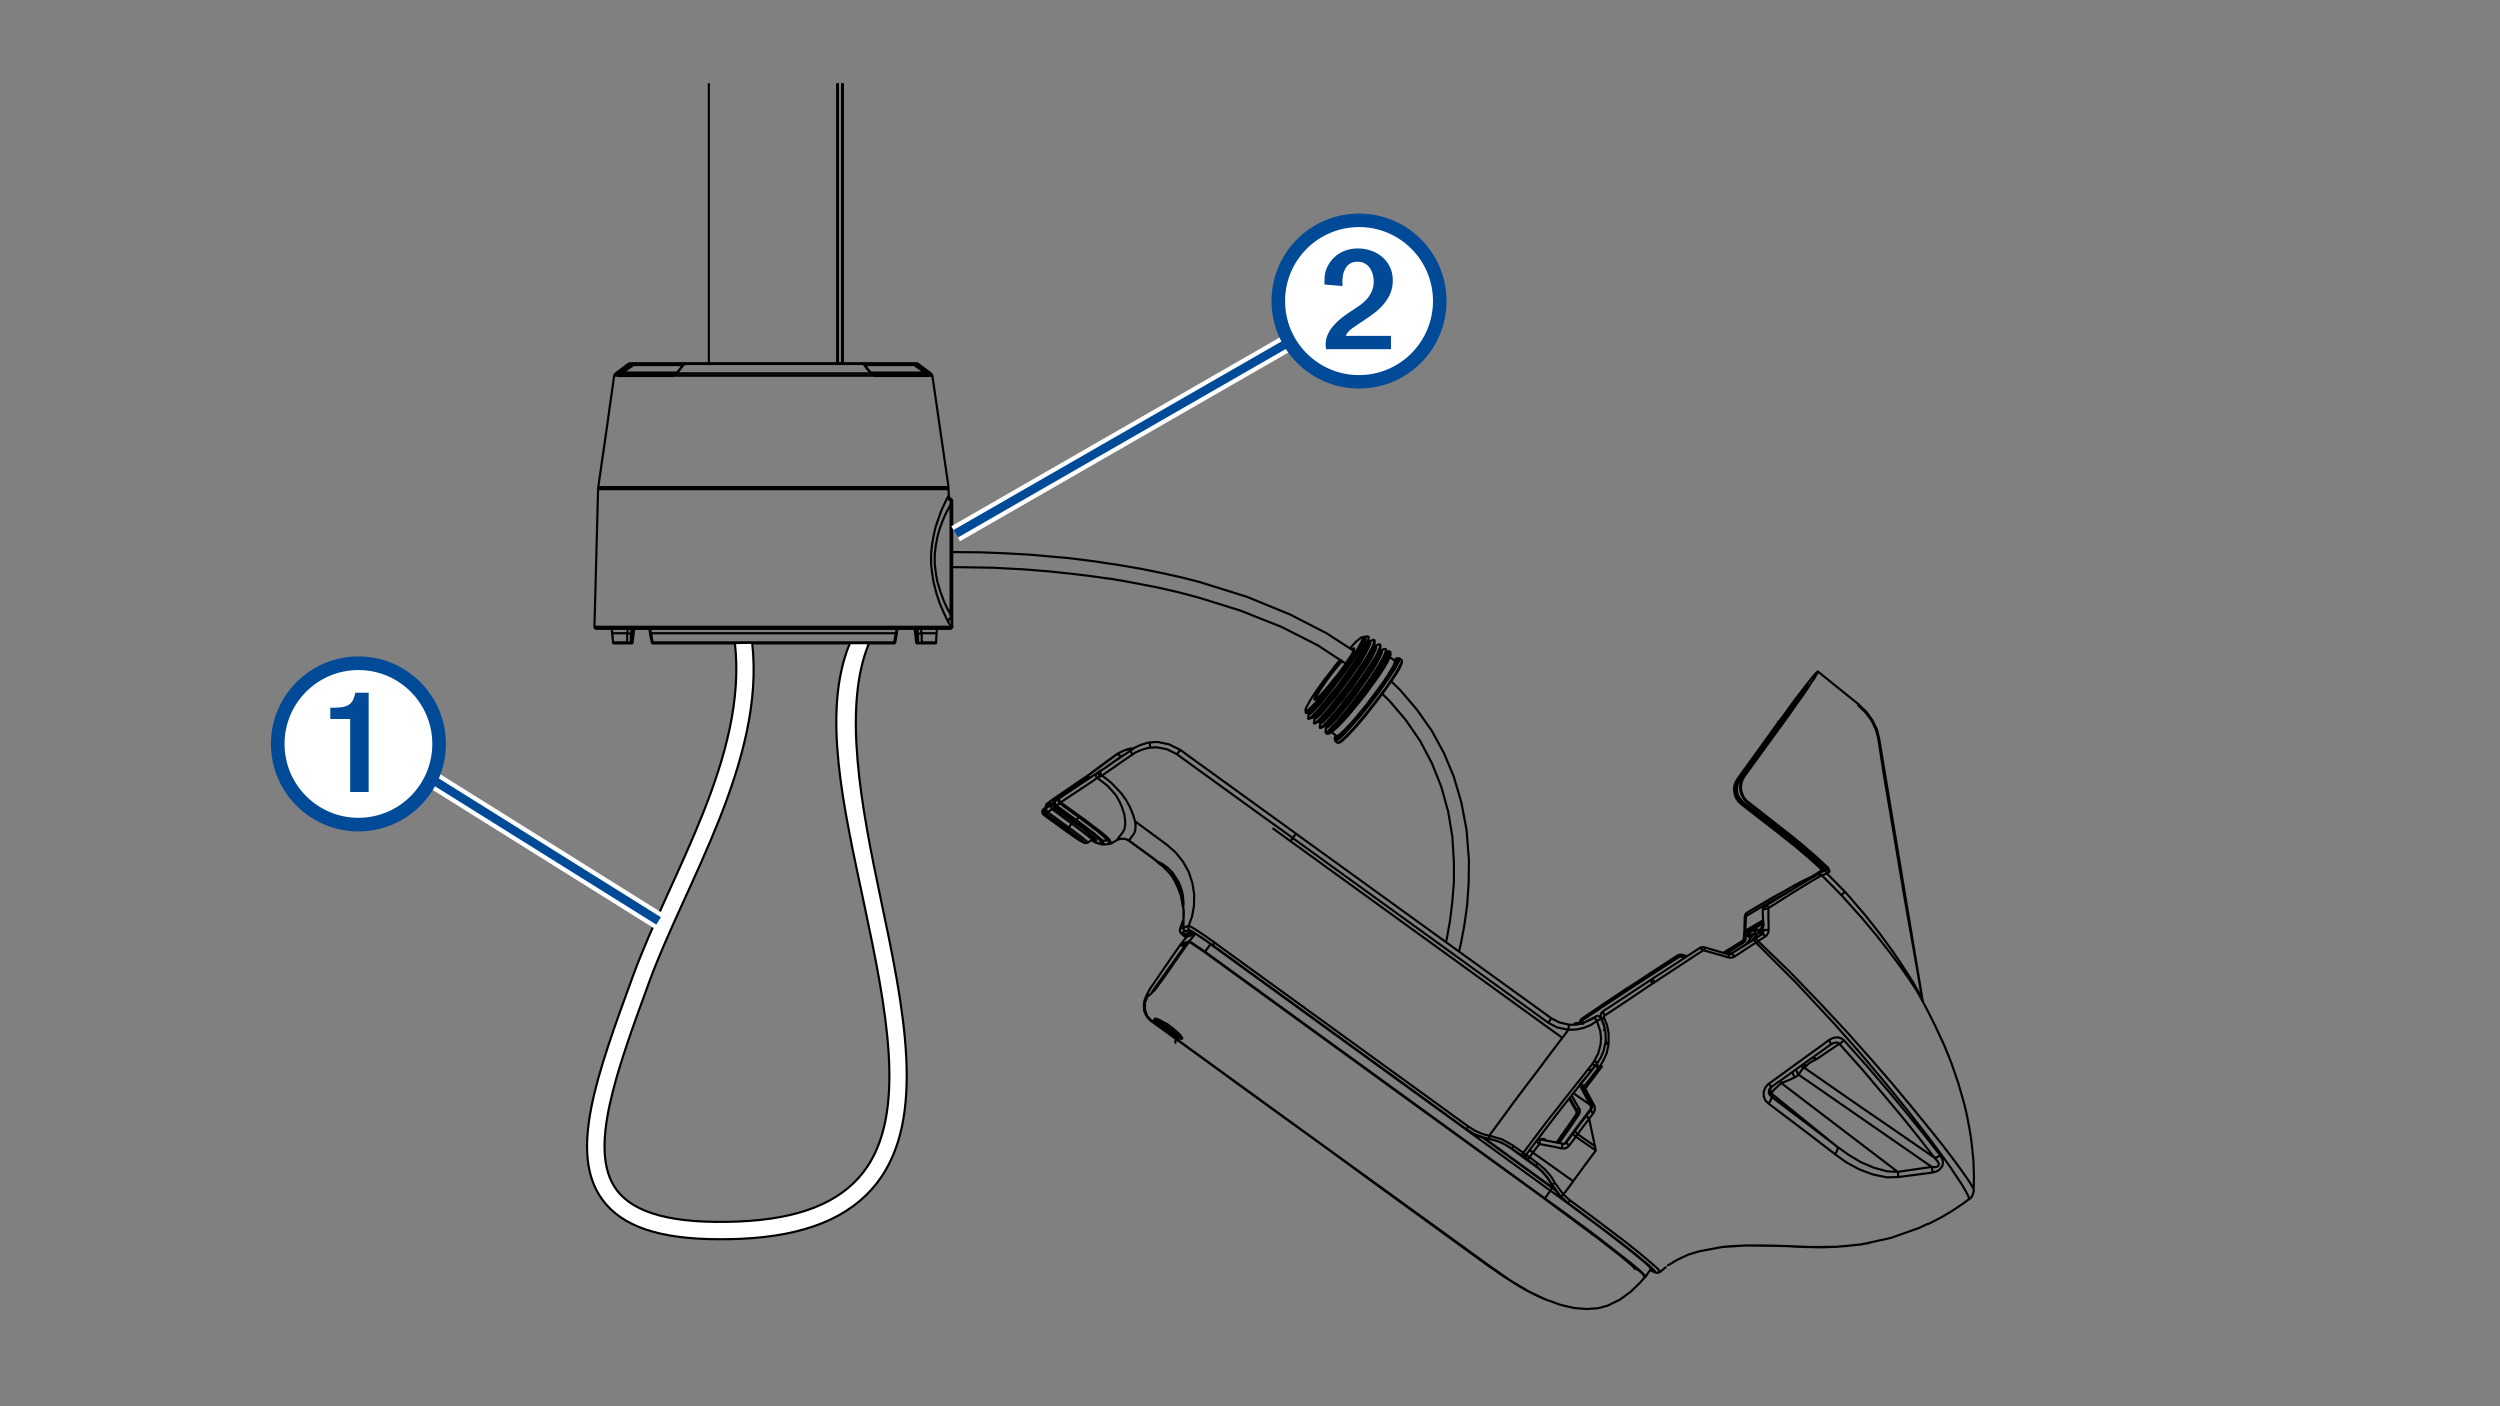 <?xml version="1.0" encoding="utf-8"?>
<!-- Generator: Adobe Illustrator 23.0.3, SVG Export Plug-In . SVG Version: 6.00 Build 0)  -->
<svg version="1.1" xmlns="http://www.w3.org/2000/svg" xmlns:xlink="http://www.w3.org/1999/xlink" x="0px" y="0px" width="288px"
	 height="162px" viewBox="0 0 288 162" enable-background="new 0 0 288 162" xml:space="preserve">
<rect x="0" y="0" width="288" height="162" fill="#808080" stroke="none"/>
<g id="Layer_1">
</g>
<g id="Layer_4">
	<g>
		
			<path fill="none" stroke="#000000" stroke-width="0.25" stroke-linecap="round" stroke-linejoin="round" stroke-miterlimit="10" d="
			M181.93,117.94L181.93,117.94l-0.09-0.06l-0.09-0.03h-0.09h-0.09l-0.09,0.03l-0.06,0.06 M181.66,118.03L181.66,118.03l-0.15-0.09
			h-0.09 M128.54,86.95h0.03l0.06-0.03 M125.58,89.17l0.03-0.03l0.09-0.03 M125.49,89.53l0.15,0.03 M122.88,91.39l-0.03-0.06
			 M120.99,92.29h0.03 M121.8,92.02l0.06,0.03 M121.8,92.02l-0.09,0.03l-0.06,0.03l-0.09,0.06l-0.06,0.03h-0.03 M120.99,92.32
			l0.03-0.03 M120.66,92.55l0.03-0.03 M136.64,107.57l-0.12,0.15 M120.51,93v-0.03l-0.03-0.09l0.03-0.12l0.03-0.09l0.06-0.06
			l0.09-0.09 M120.99,92.67l0.06-0.06l0.06-0.06 M121.29,92.17L121.29,92.17h-0.03h-0.03l-0.03,0.03h-0.03 M120.75,92.85v-0.03
			 M120.24,93.87L120.24,93.87 M120.24,93.18h0.03 M121.08,92.7L121.08,92.7h-0.03h-0.03 M132.92,98.91l-0.06-0.03 M129.98,96.81
			h0.03l0.06,0.03 M120.93,92.82h-0.03h-0.03h-0.03l-0.03,0.03 M120.87,92.85h-0.06 M121.02,92.7l0.48-0.33 M121.62,92.23
			l-0.45-0.03 M120.27,93.18h0.15 M134.9,100.59l0.09-0.12 M136.31,104.33v-0.03 M122.67,95.64l0.51,0.36l0.51,0.36l0.45,0.3
			l0.33,0.21l0.24,0.12l0.12,0.06l-0.03-0.06l-0.18-0.18l-0.24-0.21 M120.51,93.78l-0.06-0.06l-0.06-0.09l-0.03-0.12l-0.03-0.09
			l0.03-0.09l0.03-0.12h0.03 M123.12,95.34l0.54,0.39l0.51,0.39l0.45,0.33l0.33,0.3l0.24,0.18l0.09,0.12v0.03 M120.69,93.57
			l-0.06-0.09l-0.03-0.06l-0.06-0.09l-0.03-0.06v-0.09v-0.03v-0.06h0.03 M125.82,96.75l-0.03-0.06l-0.15-0.15l-0.27-0.21l-0.36-0.3
			l-0.48-0.36l-0.51-0.39l-0.57-0.42 M121.2,93.21l-0.06-0.06l-0.03-0.09L121.08,93l-0.03-0.09l-0.03-0.06v-0.06v-0.03l0.03-0.03
			 M137.39,107.36l-0.06,0.09 M121.5,93.12l-0.09-0.09l-0.03-0.06l-0.06-0.12v-0.09l0.03-0.09l0.03-0.12 M123.63,94.65l0.57,0.42
			l0.57,0.42l0.48,0.39l0.42,0.33l0.33,0.27l0.21,0.18l0.09,0.12h-0.06l-0.15-0.06l-0.3-0.18l-0.36-0.24l-0.09-0.06 M121.62,92.91
			l-0.06-0.09l-0.06-0.06l-0.03-0.12l-0.03-0.09l0.03-0.12l0.03-0.09h0.03 M121.71,92.82l-0.06-0.09l-0.06-0.06l-0.03-0.09
			l-0.03-0.12v-0.06l0.03-0.09l0.03-0.06l0.06-0.03 M122.1,92.55l-0.06-0.06l-0.06-0.09l-0.03-0.09l-0.03-0.09v-0.09l0.03-0.09
			l0.03-0.06l0.06-0.03 M165.89,127.92L165.89,127.92 M175.24,133.08l0.09,0.06h0.06l0.09,0.03 M143.53,111.71L143.53,111.71
			 M136.1,107.51l0.12,0.15l0.42,0.36 M175.15,133.08h0.09 M122.19,92.43l-0.06-0.09l-0.06-0.06l-0.03-0.09l-0.03-0.06v-0.06v-0.06
			v-0.06h0.03 M126.41,89.62l-0.06-0.06l-0.06-0.09l-0.03-0.09l-0.03-0.06v-0.06V89.2v-0.03l0.03-0.03 M126.95,89.35l-0.09-0.09
			l-0.06-0.12l-0.03-0.09v-0.12l0.03-0.09l0.06-0.09l0.03-0.03 M175.48,132.81l0.06,0.03l0.06,0.06l0.06,0.03l0.06,0.03l0.06,0.03
			h0.03h0.03 M129.59,86.89l-0.45,0.27 M129.14,87.16l-1.32,0.93l-0.75,0.54 M183.96,117.61l0.09-0.06l0.09-0.03l0.09-0.06
			l0.09-0.06l0.06-0.03l0.03-0.06v-0.03 M159.21,76.61l0.33-0.48l0.21-0.42l0.09-0.27l0.03-0.18 M159.78,75.29l0.03,0.09l-0.06,0.21
			l-0.18,0.39l-0.36,0.63 M154.08,84.94h-0.06 M161.03,75.83h-0.09 M156.78,74.15l-0.21,0.39l-0.33,0.54l-0.39,0.63l-0.42,0.66
			l-0.51,0.75l-0.51,0.72l-0.57,0.72l-0.51,0.69l-0.54,0.69l-0.48,0.6l-0.48,0.54l-0.36,0.42l-0.33,0.33l-0.24,0.21l-0.12,0.09
			 M159.93,75.2l0.03,0.03l-0.03,0.18l-0.12,0.27l-0.21,0.42l-0.3,0.51 M159.09,76.49l0.36-0.66l0.15-0.36l0.06-0.21 M152.79,83.71
			l0.3-0.54l0.12-0.18 M152.85,83.83l-0.03-0.09 M159.15,74.96l0.06,0.12 M152.16,83.32h-0.03 M158.49,74.45L158.49,74.45l0.03,0.15
			 M151.53,82.78l-0.06,0.03v-0.03 M157.8,73.94l0.03,0.03l0.03,0.12 M150.87,82.27l-0.09,0.03 M157.02,73.4h0.09l0.06,0.06v0.15
			 M109.57,57.73v-0.09v-0.06 M105.79,41.93h-0.06h-0.21 M105.25,42.05h-5.64 M70.63,74.03V74 M106.96,43.01h0.27 M100.31,42.92h6.2
			 M72.79,41.93h-0.3h-0.12 M78.67,42.05h-5.64 M70.93,43.01L70.93,43.01h0.12h0.27 M71.77,42.92h6.17 M109.69,72.02L109.69,72.02
			v-0.09l-0.06-0.27l-0.06-0.48 M106.21,74h0.75h0.6h0.27h-0.03 M105.61,74.03L105.61,74.03h-0.03h-0.03 M72.88,74.03L72.88,74.03
			h-0.03h-0.03h-0.03 M103.01,74l0.06,0.03h0.03 M75.1,74.03L75.1,74.03h0.03L75.19,74 M78.85,41.93h-0.03h-0.03l-0.03,0.03
			 M100.19,42.8v-0.03h-0.03l-0.03-0.03h-0.03 M78.19,42.74h-0.03l-0.03,0.03H78.1v0.03 M100.37,43.01L100.37,43.01l0.03-0.03v0.03
			h0.03 M100.58,43.1l0.03,0.03v0.03l0.03,0.03v0.03v0.03l-0.03,0.03 M77.65,43.28v-0.03v-0.03v-0.03v-0.03v-0.03h0.03 M77.86,43.01
			L77.86,43.01l0.03-0.03v0.03h0.03 M71.2,43.28h-0.33h-0.12 M107.41,43.28h-0.09h-0.24 M68.92,56.11h0.09h0.48h0.84h1.14h1.44h1.89
			h2.1h2.73h2.88h3.57h3.66h2.76h2.73h2.64h2.04h1.92h1.8h1.95h1.62h0.87h0.66h0.45h0.06 M109.24,56.35h-0.06h-0.48h-0.63h-0.87
			h-1.59h-1.98h-1.32h-1.41h-3.06h-1.92h-2.01h-2.1h-2.1h-3.6H82.5h-2.88H76.9h-2.1h-1.89h-1.44H70.3h-0.81h-0.48H68.9
			 M109.69,72.11L109.69,72.11v0.03l-0.06,0.03l-0.15-0.12l-0.27-0.45 M68.48,72.2h0.21h0.75h1.26h0.21h1.59h1.95h1.68h1.8h1.95
			h2.04h2.01h2.01h2.1h2.1h3.57h3.57h2.76h2.64h2.01h1.77h1.32h1.02h0.66h0.27h-0.03 M97.01,41.84V9.68 M96.53,9.68v32.16
			 M96.44,41.84V9.68 M194.1,110.33l-0.36-0.12 M181.66,127.92l-0.81-1.44 M179.38,131.64l1.02-1.47l1.26-1.8 M209.77,100.08
			l-0.03-0.03v-0.03 M209.89,100.44l-0.03-0.03v-0.03h-0.03v-0.03 M209.68,100.59l-0.03-0.03v-0.03h-0.03v-0.03 M208.93,101.01
			L208.93,101.01l0.03-0.06l0.03-0.03l0.03-0.03 M206.26,102.6h-0.03l-0.21,0.12l-0.87,0.48l-1.8,1.02l-2.01,1.2 M210.01,99.87
			l0.09,0.12l0.03,0.12v0.12 M199.13,109.64L199.13,109.64l-0.3,0.21 M181.06,126.22l0.6,1.05l0.27,0.45 M181.9,128.37l-0.21,0.3
			l-0.81,1.2l-1.26,1.8 M207.76,79.82l-0.03,0.03l-0.72,0.93l-0.45,0.6L206.08,82l-0.39,0.51l-0.6,0.87 M204.83,83.14l0.39,0.3
			 M203.15,106.37l-0.63,0.36l-1.38,0.81 M210.4,100.08h0.03v-0.06l0.03-0.03v-0.06l-0.03-0.06l-0.03-0.03l-0.03-0.03
			 M210.46,100.62l-0.06-0.09l-0.03-0.06l-0.06-0.06l-0.03-0.06l-0.03-0.06l-0.03-0.03h-0.03 M214.15,81.19l0.06,0.06
			 M212.53,102.72L212.53,102.72l0.12,0.12l2.19,2.55l1.62,2.04l1.53,2.1l0.96,1.41l0.9,1.38l0.51,0.81l0.45,0.78l0.45,0.81
			l0.21,0.39v0.06 M208.27,78.92v0.03 M206.95,123.16v0.03v0.12l0.03,0.12l0.06,0.12l0.06,0.15l0.09,0.12 M207.82,122.98l-0.09-0.06
			l-0.12-0.03l-0.09-0.03l-0.09-0.03h-0.03 M206.53,123.46v0.03v0.12l0.03,0.12l0.06,0.12l0.06,0.15l0.09,0.12 M190.53,146.51
			l0.15,0.03 M175.96,133.59h-0.15 M175.84,132.99L175.84,132.99 M177.01,131.43L177.01,131.43 M190.68,146.54l0.12,0.06l0.15,0.03
			h0.06 M190.68,146.54l-0.03-0.09l-0.03-0.03 M177.01,131.43l0.06-0.06l0.03-0.03l0.06-0.03l0.06-0.03l0.03-0.03h0.06
			 M208.09,122.8l-0.09-0.06l-0.09-0.06l-0.12-0.03h-0.09h-0.03 M205.22,124.78l-0.03-0.06l-0.03-0.06l-0.03-0.06l-0.03-0.03
			l-0.03-0.06 M182.11,125.14l-0.03-0.03l-0.03-0.06v-0.06v-0.03 M204.08,125.98l-0.09-0.06l-0.03-0.03 M182.11,125.14l-0.06-0.09
			v-0.12 M182.14,125.08l0.03,0.09 M208.75,121.87h0.03h0.09h0.09l0.12,0.03l0.09,0.06l0.09,0.06 M203,106.79v-0.03v-0.03v-0.03
			h0.03v-0.03l0.03-0.03 M204.2,126.22l-0.12-0.12l-0.09-0.15l-0.03-0.15l-0.03-0.18l0.03-0.15l0.06-0.15l0.09-0.12 M183.45,123.16
			l0.42-0.54 M191.19,146.51L191.19,146.51 M180.88,138.29l2.4,1.77l2.1,1.59l1.98,1.5l1.32,1.05l1.11,0.93l0.66,0.57l0.48,0.42
			l0.27,0.33v0.06 M184.86,118.51L184.86,118.51 M184.86,118.6v-0.03v-0.06l-0.03-0.12l-0.03-0.15 M202.52,108.41l3.6,3.48
			l3.42,3.54l3.33,3.57l2.61,2.94l2.52,2.91l2.4,2.88l2.22,2.73l1.17,1.47l1.08,1.41l0.93,1.26l0.72,1.02l0.54,0.81l0.3,0.54v0.15
			 M190.14,146.18v-0.09l-0.18-0.21l-0.51-0.48l-0.81-0.66l-0.99-0.81l-1.17-0.9l-1.08-0.84l-1.14-0.87l-2.52-1.86l-0.63-0.48
			l-2.52-1.83 M178.6,137.16l0.06-0.06l0.03-0.06l0.06-0.06l0.03-0.03l0.03-0.06v-0.03h0.03 M136.22,108.95l0.57-0.21
			 M136.46,108.89l-0.12,0.15 M171.7,145.97h0.09 M132.74,117.67l-0.06-0.03 M133.01,117.49l0.03,0.03l0.03,0.03l0.03,0.03
			l0.03,0.03v0.03l0.03,0.03 M135.8,119.59l0.06-0.03 M138.79,109.7l0.03-0.03 M133.25,117.79l-0.18-0.18l-0.06-0.12 M136.19,119.65
			l-0.15,0.03l-0.24-0.09 M181.93,117.94L181.93,117.94l-0.06-0.03l-0.09-0.03l-0.09-0.03l-0.09,0.03l-0.09,0.03l-0.09,0.03
			 M181.39,117.94h0.03 M181.42,117.94l-0.15,0.12h-0.03 M181.42,117.94L181.42,117.94 M181.27,118.06l0.15-0.12 M130.61,86.2
			l-0.33,0.03l-0.72,0.21l-0.63,0.3l-0.3,0.18 M125.55,89.17h0.03 M129.14,87.16l-0.06-0.06l-0.06-0.06l-0.06-0.03l-0.06-0.03
			l-0.06-0.03l-0.09-0.03h-0.06h-0.06 M128.63,86.92l-0.39,0.3l-0.9,0.66l-0.24,0.18l-1.41,1.05 M125.7,89.11l-0.12,0.09l-0.24,0.12
			 M125.52,89.62l-0.15,0.03l-0.24,0.09l-0.06,0.03 M125.52,89.62L125.52,89.62l-0.03-0.03v-0.03v-0.03 M124.89,89.68l0.09-0.06
			l0.33-0.09h0.18 M125.07,89.77l-0.03-0.03l-0.03-0.03l-0.03-0.03h-0.03h-0.03h-0.03 M125.07,89.77l-0.3,0.21l-1.26,0.87
			l-0.57,0.39 M122.94,91.24l0.09,0.03 M122.94,91.24v-0.03l-0.03-0.03l-0.03-0.03h-0.03l-0.03-0.03h-0.03 M122.94,91.24l-0.09,0.09
			 M122.85,91.33l-0.03-0.03l-0.03-0.03l-0.03-0.03v-0.03h-0.03v-0.03h-0.03 M122.85,91.33l-1.05,0.69 M124.98,89.56h0.03
			 M121.8,92.02l-0.03-0.03v-0.03l-0.03-0.03l-0.03-0.03v-0.03h-0.03v-0.03 M137.15,107.39l-0.39,0.48 M136.1,107.51l-0.12-0.12
			l-0.06-0.12v-0.15l0.03-0.12 M134.9,100.59L134.9,100.59 M134.78,100.65l-0.51-0.57l-0.48-0.42l-0.33-0.27l-0.03-0.03l-0.03-0.06
			 M135.95,107l0.33-0.96 M135.95,107l0.15-0.06l0.12-0.03l0.12-0.03 M134.9,100.59L134.9,100.59 M134.78,100.65L134.78,100.65h0.03
			l0.03-0.03h0.03l0.03-0.03 M134.78,100.65l0.3,0.39l0.15,0.27l0.45,0.9l0.36,0.96l0.15,0.81l0.06,0.36l0.03,0.09 M134.9,100.59
			L134.9,100.59l0.45,0.66l0.42,0.87l0.3,0.96l0.18,0.81l0.03,0.36l0.03,0.09 M121.02,92.7l-0.06,0.03l-0.06,0.03l-0.03,0.03
			l-0.03,0.03l-0.03,0.03 M121.17,92.2L121.17,92.2l0.03-0.03l0.03-0.03l0.06-0.03l0.09-0.06l0.09-0.06l0.09-0.06l0.12-0.09
			 M121.68,91.84l1.02-0.66 M122.7,91.18l0.09-0.06 M122.79,91.12l0.3-0.21l1.26-0.84l0.54-0.39 M124.89,89.68l0.15-0.12l0.15-0.12
			l0.15-0.12 M125.34,89.32l-0.33,0.24 M125.01,89.56l-0.63,0.42l-2.52,1.74l-0.84,0.57 M121.02,92.29l-0.33,0.24 M120.69,92.52
			l0.42,0.03 M121.11,92.55L121.11,92.55v0.03l-0.06,0.03l-0.09,0.06l-0.09,0.09l-0.12,0.06 M120.75,92.82l-0.48,0.36 M120.24,93.87
			l-0.06-0.06l-0.06-0.09l-0.03-0.09l-0.03-0.12l0.03-0.09l0.03-0.09l0.06-0.09l0.09-0.06 M134.9,100.59L134.9,100.59 M133.4,99.3
			L133.4,99.3h0.03l0.03,0.03 M136.31,104.33v0.03h-0.03v0.03v0.03 M123.18,95.79l-0.3-0.24l-0.36-0.24l-0.27-0.18l-0.24-0.15
			l-0.12-0.06l0.03,0.03l0.12,0.12l0.24,0.18l0.3,0.24l0.33,0.24l0.33,0.21l0.24,0.18l0.18,0.09l0.06,0.03l-0.06-0.09L123.48,96
			L123.18,95.79 M120.45,93.87h-0.21 M120.24,93.87l2.43,1.77 M120.45,93.87l-0.06-0.03l-0.03-0.06l-0.03-0.09l-0.03-0.06
			l-0.03-0.06v-0.09l0.03-0.06l0.03-0.09V93.3 M120.51,93.78l-0.06,0.09 M122.67,95.64L122.67,95.64 M124.38,96.6l-0.06-0.03
			l-0.39-0.3l-0.48-0.36l-0.51-0.39 M122.94,95.52l-2.43-1.74 M122.94,95.52L122.94,95.52h0.03v-0.03l0.03-0.03l0.03-0.03l0.03-0.03
			l0.03-0.03l0.03-0.03 M120.69,93.57l-0.03,0.03l-0.03,0.06l-0.03,0.03l-0.03,0.03l-0.03,0.03v0.03h-0.03 M120.69,93.57l2.43,1.77
			 M123.12,95.34l0.33-0.48 M120.54,93.09v-0.03 M121.2,93.21l-0.51,0.36 M123.45,94.86l-2.25-1.65 M123.63,94.65L123.63,94.65
			l-0.03,0.03l-0.03,0.03l-0.03,0.03l-0.03,0.03l-0.03,0.03l-0.03,0.06 M121.05,92.73l0.12-0.09l0.12-0.06l0.09-0.06l0.06-0.03
			 M121.05,92.73L121.05,92.73 M121.5,93.12L121.5,93.12h-0.03l-0.06,0.03l-0.06,0.03l-0.06,0.03h-0.09 M127.13,97.29l-0.15-0.03
			l-0.12-0.06h-0.03 M127.94,97.2h-0.03l-0.15,0.03 M127.76,97.23l-0.33,0.03l-0.3,0.03 M127.76,97.23l0.03-0.06l-0.03-0.12
			l-0.06-0.15l-0.06-0.09 M126.98,96.84l0.09,0.18l0.06,0.15v0.12 M128.72,96.75l0.39-0.12h0.42l0.42,0.12l0.12,0.09 M127.82,96.75
			l0.06,0.09l0.06,0.18l0.03,0.12l-0.03,0.06 M127.94,97.2l0.78-0.45 M128.72,96.75l0.03-0.06l0.09-0.18l0.21-0.24l0.27-0.36
			 M137.65,107.51l-0.09,0.09 M136.49,107.27l-0.06-0.06l-0.06-0.12l-0.03-0.09v-0.12 M133.4,99.3l-0.48-0.39 M135.08,100.53
			l-0.54-0.54l-0.57-0.42l-0.39-0.21l-0.18-0.06 M135.08,100.53l0.18,0.27l0.54,0.87l0.33,0.87l0.12,0.54l0.09,0.84v0.36l-0.06,0.15
			 M136.34,106.88v-2.07l-0.06-0.39 M136.34,106.88l0.18-0.06l0.18-0.09l0.24-0.09 M130.76,94.62l0.06,0.48l-0.03,0.54l-0.15,0.39
			 M130.64,96.03l-0.24,0.33l-0.18,0.24l-0.12,0.18l-0.03,0.06 M130.07,96.84l2.85,2.07 M125.76,96.81l0.33,0.18 M126.08,96.99
			l0.3,0.09l0.24,0.09l0.21,0.03 M126.83,97.2h0.03v-0.12l-0.06-0.12l-0.09-0.18 M121.62,92.91l-0.12,0.21 M121.5,93.12l2.13,1.53
			 M123.9,94.56l-0.69-0.51l-1.59-1.14 M121.71,92.82h-0.03v0.03h-0.03v0.03l-0.03,0.03 M123.99,94.47l-0.06,0.06l-0.03,0.03
			 M126.71,96.78l-0.24-0.24l-0.06-0.06l-0.6-0.51l-0.9-0.66l-1.02-0.75 M126.98,96.84h-0.15l-0.12-0.06 M121.71,92.82l0.21,0.15
			l1.02,0.75l1.05,0.75 M122.1,92.55l-0.21,0.12l-0.18,0.15 M124.26,94.11l-0.69-0.48l-0.99-0.72l-0.48-0.36 M122.19,92.43
			l-0.03,0.03l-0.03,0.03v0.03h-0.03v0.03 M122.04,91.96L122.04,91.96 M165.89,127.89l-0.03,0.03 M127.64,96.81l-0.36,0.03h-0.3
			 M124.26,94.11l-0.15,0.21l-0.12,0.15 M123.99,94.47L123.99,94.47l1.08,0.81l0.96,0.72l0.63,0.54l0.33,0.3 M124.35,93.99
			l-0.06,0.06l-0.03,0.06 M127.64,96.81L127.64,96.81l-0.03-0.03l-0.36-0.33l-0.69-0.6l-0.9-0.69l-0.69-0.51l-0.72-0.54
			 M127.82,96.75l-0.09,0.03l-0.09,0.03 M171.53,131.19l0.93,0.24l0.87,0.39l0.81,0.51 M175.24,133.08h0.03v-0.03h0.03l0.03-0.06
			l0.03-0.03l0.03-0.06l0.03-0.03l0.06-0.06 M171.53,131.19h0.03 M171.56,131.19h-0.06 M168.89,130.08l0.84,0.51l0.87,0.39
			l0.93,0.21 M143.53,111.71L143.53,111.71 M174.16,132.3h0.03v-0.03h0.03l0.03-0.06l0.03-0.03l0.03-0.03l0.03-0.06l0.06-0.06
			 M171.56,131.19L171.56,131.19v-0.03v-0.03v-0.03v-0.06l0.03-0.06v-0.09v-0.06 M174.16,132.3l-1.26-0.72l-1.35-0.39 M171.5,131.19
			v-0.03v-0.09l0.03-0.12l0.03-0.12 M171.5,131.19l-0.69-0.18l-0.96-0.36l-0.93-0.57 M168.89,130.08h0.03 M137.06,107.18l-0.21,0.03
			l-0.18,0.03l-0.18,0.03 M136.49,107.27l-0.12,0.09l-0.12,0.06l-0.15,0.09 M136.34,107.66v0.06l0.09,0.09l0.18,0.15 M136.37,107.66
			h-0.03 M136.37,107.66h0.03h0.03v0.03h0.03v0.03h0.03 M136.49,107.72l0.24,0.18 M136.73,107.9l0.03-0.03 M136.76,107.87
			l-0.24-0.15 M136.52,107.72v-0.03h-0.03l-0.03-0.03l-0.03-0.03 M137.18,107.39l-0.75,0.24 M137.18,107.39L137.18,107.39h0.03h0.03
			v0.03h0.03l0.03,0.03 M137.3,107.45l0.24,0.18 M137.53,107.63l0.03-0.03 M137.56,107.6l-0.24-0.15 M137.33,107.45v-0.03h-0.03
			l-0.03-0.03l-0.03-0.03 M137.3,107.33l-0.06,0.03 M139.69,108.92l-0.45-0.33l-0.42-0.3l-0.42-0.27l-0.36-0.24l-0.3-0.21
			l-0.21-0.12l-0.18-0.09l-0.06-0.03 M143.44,111.65l-3.75-2.73 M143.44,111.65h0.03v0.03h0.03h0.03v0.03 M143.53,111.71
			L143.53,111.71 M143.53,111.71l0.51,0.39 M144.04,112.1h0.03 M144.07,112.1L144.07,112.1h0.03v0.03h0.03l0.03,0.03 M165.8,127.83
			l-21.64-15.68 M165.8,127.83v0.03h0.03l0.03,0.03h0.03v0.03 M165.89,127.92h-0.03 M165.86,127.92l0.51,0.36 M166.37,128.28h0.03
			 M166.4,128.28L166.4,128.28h0.03v0.03h0.03v0.03h0.03l0.03,0.03 M168.89,130.08l-2.37-1.71 M175.24,133.08l-1.08-0.78
			 M174.13,132.33l0.03-0.03 M168.92,130.08L168.92,130.08l0.03-0.03l0.03-0.03l0.03-0.03l0.03-0.03l0.03-0.06l0.03-0.06l0.06-0.06
			 M168.92,130.08l-29.22-21.19 M126.26,89.14l0.36-0.24v-0.03 M122.19,92.43l0.24,0.18l1.92,1.38 M122.04,91.96L122.04,91.96
			 M126.41,89.62l-0.66,0.45l-2.67,1.77l-0.9,0.6 M126.26,89.14L126.26,89.14 M126.71,89.47L126.71,89.47l-0.3,0.15 M127.16,90.19
			l-0.75-0.57 M126.71,89.47l-0.06-0.09l-0.06-0.09l-0.03-0.09v-0.06l-0.03-0.09l0.03-0.06l0.03-0.06l0.03-0.06 M126.95,89.35
			l-0.24,0.12 M139.69,108.89l0.03-0.03l0.03-0.06l0.09-0.09l0.09-0.12 M137.06,107.18l-0.09-0.09l-0.06-0.12l-0.03-0.15l0.03-0.09
			l0.03-0.09 M139.69,108.89l-0.33-0.24l-0.81-0.57l-0.72-0.45l-0.51-0.33l-0.27-0.12 M124.35,93.99L124.35,93.99l0.75,0.54
			l0.69,0.54l0.93,0.69l0.72,0.6l0.36,0.36l0.03,0.03 M129.62,94.62v0.42l-0.09,0.51l-0.21,0.36 M129.62,94.62l-0.09-0.78L129.26,93
			l-0.3-0.69l-0.42-0.72l-0.93-1.05l-0.45-0.36 M183.36,123.22v0.03 M127.01,88.66l0.51-0.33l0.93-0.66l0.24-0.15l1.77-1.2
			 M126.89,88.72l0.03-0.03l0.09-0.03 M183.87,122.62l-0.45,0.63 M175.84,132.99L175.84,132.99 M183.42,123.25l-1.65,2.04
			l-1.65,2.07l-1.02,1.32l-1.05,1.38l-1.05,1.38 M182.95,123.19h0.03l0.06,0.06l0.12,0.03l0.12,0.03l0.09-0.03l0.06-0.03
			 M184.14,122.26l-0.27,0.36 M183.42,122.59l0.06,0.03l0.09,0.03l0.06,0.03h0.06h0.06h0.06l0.03-0.03l0.03-0.03 M174.4,132.03
			l1.08,0.78 M175.48,132.81l1.44-1.92l1.41-1.86l1.38-1.74l0.48-0.63l1.89-2.37l0.87-1.11 M182.95,123.19l0.48-0.6 M183.42,122.59
			l0.24-0.36 M171.56,130.83L171.56,130.83h0.03 M171.59,130.83l1.44,0.42l1.38,0.78 M130.46,86.32l0.3-0.21l0.66-0.3l0.78-0.24
			l0.39-0.06 M130.46,86.92l-0.06-0.09l-0.06-0.12l-0.03-0.09l-0.03-0.09l0.03-0.09l0.03-0.06l0.03-0.06h0.09 M178.72,117.31
			l0.93,0.48l1.2,0.27 M135.95,86.38l13.34,9.65 M135.59,86.89l0.06-0.09l0.06-0.09l0.09-0.09l0.06-0.09l0.03-0.06l0.03-0.06
			l0.03-0.03 M132.59,85.51l0.78-0.03l1.32,0.27l1.26,0.63 M132.5,86.14v-0.12l-0.03-0.09v-0.12v-0.09l0.03-0.09l0.03-0.06
			l0.03-0.06h0.03 M149.28,96.03L164,106.67l14.72,10.64 M178.36,117.82l0.06-0.09l0.06-0.09l0.06-0.09l0.06-0.09l0.06-0.06
			l0.03-0.06l0.03-0.03 M148.92,96.54l0.06-0.09l0.06-0.09l0.09-0.09l0.06-0.09l0.03-0.06l0.03-0.06l0.03-0.03 M183.75,117.16
			l-0.24,0.18l-0.75,0.33 M139.93,108.59l0.69,0.51l2.73,1.98l11,7.97l14.81,10.73 M169.16,129.78l0.81,0.51l0.93,0.39l0.66,0.15
			 M179.98,119.56l-1.41,1.86l-1.41,1.89l-1.44,1.89l-1.35,1.8l-1.38,1.89l-1.44,1.95 M136.94,106.64l0.39-1.08l0.21-1.17l0.03-1.35
			l-0.21-1.32l-0.42-1.29l-0.66-1.17l-0.84-1.05l-1.02-0.9 M136.94,106.64l0.3,0.15l0.6,0.36l0.81,0.54l0.9,0.63l0.39,0.27
			 M180.67,118.63L180.67,118.63l-1.29-0.27l-1.02-0.54 M178.36,117.82l-14.72-10.64l-14.72-10.64 M148.66,96.9l31.32,22.66
			 M132.5,86.14l-0.39,0.06l-0.69,0.21l-0.66,0.3l-0.3,0.21 M130.46,86.92l-1.8,1.23l-0.24,0.18l-0.96,0.66l-0.51,0.36
			 M126.95,89.35l0.57,0.42 M127.52,89.77l0.51,0.42l1.11,1.17l0.57,0.78l0.42,0.75l0.39,0.93l0.24,0.81 M130.76,94.62l3.06,2.25
			l0.6,0.45 M146.68,95.46l0.99,0.72l0.99,0.72 M148.66,96.9l0.27-0.36 M148.92,96.54l-0.69-0.51l-2.76-1.98l-9.89-7.16
			 M135.59,86.89l-1.14-0.57l-1.23-0.24l-0.72,0.06 M180.67,118.63l-0.39,0.54l-0.3,0.39 M183.96,117.61l-0.06-0.06l-0.06-0.09
			l-0.03-0.06l-0.03-0.09l-0.03-0.06v-0.06v-0.03l0.03-0.03 M180.85,118.06l0.75-0.03l0.75-0.15l0.06-0.03l1.38-0.72 M180.67,118.63
			v-0.09l0.03-0.12v-0.09l0.03-0.09l0.03-0.09l0.03-0.06l0.03-0.03h0.03 M183.96,117.61l-0.72,0.48l-0.81,0.33l-0.84,0.18
			l-0.93,0.03 M183.66,122.23l0.09,0.06l0.06,0.03h0.09l0.06,0.03h0.06l0.06-0.03l0.03-0.03l0.03-0.03 M183.66,122.23l0.45-0.87
			l0.27-0.99l0.06-0.78l-0.09-0.81l-0.39-1.17 M177.82,131.19h0.03l0.15,0.09l0.15,0.12 M177.58,131.22L177.58,131.22l0.09,0.06
			l0.09,0.03 M179.08,136.98l-8.15-5.9 M179.11,137.04l-8.24-5.99 M173.71,132.03l3.66,2.67 M170.93,131.07l8.15,5.9 M159.21,76.61
			h0.03h0.03h0.03 M154.59,76.16l-0.39,0.48l-0.48,0.57l-0.45,0.57l-0.42,0.57l-0.39,0.57l-0.33,0.48l-0.27,0.45l-0.21,0.33
			l-0.09,0.24l-0.03,0.15 M156,74.81L156,74.81l-0.09,0.03 M159.21,76.61L159.21,76.61h-0.03h-0.03l-0.03-0.03l-0.03-0.03v-0.03
			v-0.03 M159.72,75.26l-0.06,0.03 M159.87,75.26L159.87,75.26l-0.09-0.03 M159.69,75.26h0.06l0.03,0.03 M153.96,84.79h0.09
			l0.21-0.12l0.27-0.24l0.36-0.33l0.42-0.45l0.48-0.51l0.51-0.6l0.54-0.66l0.57-0.69l0.54-0.72l0.54-0.72l0.51-0.69l0.48-0.66
			l0.39-0.6l0.33-0.54l0.27-0.45l0.15-0.33l0.09-0.24v-0.12h-0.03 M160.05,75.8l-0.09,0.18l-0.15,0.33l-0.27,0.45l-0.33,0.54
			l-0.39,0.6l-0.48,0.66l-0.51,0.69l-0.51,0.72l-0.57,0.72l-0.57,0.69l-0.54,0.66l-0.51,0.6l-0.48,0.51l-0.42,0.45l-0.36,0.33
			l-0.27,0.24l-0.12,0.09 M155.79,74.78l0.06-0.03l0.12-0.06l0.03,0.09l-0.06,0.18l-0.15,0.3l-0.24,0.39l-0.33,0.48l-0.36,0.57
			l-0.42,0.57l-0.45,0.6l-0.48,0.57l-0.45,0.57l-0.42,0.48l-0.39,0.45l-0.33,0.33l-0.27,0.21l-0.15,0.12 M151.5,80.6l-0.09-0.03
			l0.03-0.12l0.09-0.27l0.21-0.33l0.27-0.45l0.36-0.51l0.39-0.57l0.45-0.6l0.45-0.57l0.48-0.6l0.39-0.48 M160.82,76.1L160.82,76.1
			l0.03,0.15l-0.09,0.24l-0.18,0.33l-0.24,0.45l-0.33,0.54l-0.42,0.63l-0.48,0.66l-0.51,0.72l-0.54,0.72l-0.57,0.72l-0.57,0.72
			l-0.57,0.66l-0.51,0.63l-0.51,0.51l-0.42,0.45l-0.36,0.36l-0.27,0.24l-0.21,0.12 M161.51,76.22L161.51,76.22l-0.03,0.18l-0.12,0.3
			l-0.21,0.42l-0.3,0.51l-0.39,0.57l-0.45,0.66l-0.51,0.72l-0.54,0.72l-0.57,0.75l-0.6,0.75l-0.57,0.75l-0.57,0.66l-0.54,0.63
			l-0.51,0.54l-0.42,0.45l-0.39,0.36l-0.27,0.24l-0.21,0.12 M154.08,85.57h0.09l0.21-0.12l0.3-0.27l0.36-0.33l0.45-0.48l0.51-0.54
			l0.54-0.63l0.6-0.72l0.6-0.72l0.6-0.78l0.57-0.75l0.57-0.75l0.51-0.72l0.45-0.69l0.39-0.6l0.3-0.51l0.21-0.39l0.12-0.3l0.03-0.21
			l-0.03-0.03 M161.18,75.83h0.03v0.12l-0.06,0.24l-0.18,0.36l-0.27,0.48l-0.36,0.54l-0.42,0.63l-0.48,0.69l-0.51,0.75l-0.6,0.78
			l-0.57,0.75l-0.6,0.75l-0.6,0.72L156,83.29l-0.54,0.6l-0.45,0.51l-0.42,0.42l-0.33,0.3l-0.27,0.18l-0.15,0.06h-0.03 M153.87,84.73
			l-0.09,0.24l-0.03,0.18l0.06,0.06l0.18-0.06l0.24-0.18l0.33-0.3l0.39-0.39l0.48-0.51l0.51-0.57l0.57-0.66l0.57-0.72l0.6-0.72
			l0.57-0.78l0.57-0.75l0.51-0.72l0.48-0.69l0.42-0.6l0.33-0.54l0.27-0.48l0.18-0.33l0.06-0.24v-0.12l-0.03-0.03 M160.94,75.83
			l-0.21,0.12l-0.12,0.12 M160.2,75.29v0.09l-0.09,0.24l-0.15,0.33l-0.27,0.45l-0.33,0.54l-0.42,0.63l-0.45,0.66l-0.51,0.72
			l-0.57,0.75l-0.57,0.75l-0.6,0.72l-0.57,0.72l-0.54,0.63l-0.51,0.57l-0.45,0.51l-0.42,0.39l-0.33,0.3l-0.24,0.18l-0.15,0.06H153
			 M152.85,84.52h0.03l0.18-0.06l0.24-0.18l0.33-0.3l0.39-0.39l0.48-0.51l0.51-0.6l0.57-0.63l0.6-0.72l0.57-0.75l0.6-0.75l0.57-0.75
			l0.51-0.75l0.48-0.66l0.42-0.63l0.33-0.57l0.27-0.45l0.18-0.36l0.06-0.24v-0.12 M159.3,76.61h-0.03l-0.03,0.03l-0.06-0.03h-0.03
			l-0.03-0.03l-0.03-0.03v-0.03v-0.03 M150.75,82.03l-0.03,0.03v0.09l0.09-0.03l0.21-0.15l0.27-0.24l0.33-0.39l0.42-0.45l0.48-0.57
			l0.51-0.63l0.51-0.69l0.57-0.72l0.51-0.72l0.54-0.72l0.45-0.69l0.45-0.69l0.36-0.57l0.27-0.51l0.21-0.42l0.12-0.33v-0.06
			 M151.38,82.63l0.03,0.03l0.12-0.03l0.21-0.18l0.27-0.27l0.39-0.42l0.42-0.48l0.48-0.6l0.51-0.63l0.54-0.69l0.54-0.72l0.54-0.75
			l0.51-0.69l0.45-0.72l0.42-0.63l0.33-0.57l0.27-0.51l0.21-0.39l0.09-0.27v-0.18l-0.06-0.03 M152.07,83.17l0.03,0.03l0.15-0.09
			l0.21-0.18l0.3-0.33l0.39-0.42l0.45-0.51l0.48-0.6l0.51-0.66l0.54-0.69l0.57-0.75l0.51-0.72l0.51-0.72l0.45-0.66l0.39-0.66
			l0.33-0.54l0.27-0.48l0.15-0.36l0.06-0.27l-0.03-0.15 M152.76,83.65l0.03,0.06l0.15-0.12l0.27-0.24l0.3-0.33l0.42-0.42l0.45-0.54
			l0.48-0.63l0.54-0.66l0.54-0.72l0.54-0.72l0.51-0.72l0.51-0.72l0.45-0.69l0.36-0.6l0.33-0.54l0.21-0.45l0.15-0.33l0.06-0.24
			L159,74.96 M158.97,74.93l0.03,0.03v0.18l-0.09,0.27l-0.18,0.39l-0.27,0.51l-0.36,0.57l-0.39,0.66l-0.48,0.69l-0.51,0.72
			l-0.54,0.72l-0.54,0.72l-0.54,0.69l-0.51,0.66l-0.48,0.57l-0.42,0.51l-0.36,0.36l-0.3,0.3l-0.21,0.18l-0.12,0.03 M158.31,74.42
			l0.03,0.03l-0.03,0.21l-0.09,0.33l-0.21,0.42l-0.3,0.51l-0.36,0.6l-0.42,0.66l-0.48,0.69l-0.51,0.72l-0.54,0.75l-0.54,0.72
			l-0.54,0.69l-0.51,0.6l-0.48,0.57l-0.39,0.45l-0.36,0.39l-0.27,0.24l-0.18,0.15l-0.09,0.03 M151.35,82.63v-0.06 M157.62,73.88
			l0.06,0.09l-0.03,0.21l-0.12,0.33l-0.24,0.42l-0.3,0.54l-0.36,0.6l-0.45,0.66l-0.48,0.72l-0.51,0.75l-0.54,0.72l-0.54,0.72
			l-0.54,0.66l-0.51,0.63l-0.45,0.54l-0.42,0.45l-0.33,0.36l-0.24,0.24l-0.18,0.12h-0.06 M150.78,82.12h-0.03h-0.03 M157.02,79.88
			l-0.15,0.18l-0.66,0.81l-0.6,0.75l-0.63,0.63l-0.06,0.06h-0.03h-0.03l0.03-0.03v-0.03l0.15-0.21l0.6-0.81l0.27-0.33 M152.79,84.4
			L152.79,84.4h0.12l0.24-0.15l0.3-0.24l0.36-0.39l0.45-0.45l0.48-0.54l0.54-0.63l0.57-0.69l0.57-0.72l0.6-0.72 M159.75,75.23
			l0.12-0.03h0.06 M159.3,76.61l-0.51,0.81l-0.48,0.66l-0.54,0.78l-0.75,1.02 M152.73,84.37l0.03,0.06h0.12 M152.88,84.43l0.18-0.12
			l0.3-0.24l0.36-0.33l0.45-0.45l0.51-0.57l0.54-0.63l0.57-0.66l0.6-0.75l0.57-0.75l0.57-0.75l0.57-0.75l0.48-0.72l0.45-0.63
			l0.39-0.6l0.3-0.51l0.21-0.39l0.12-0.3l0.03-0.18l-0.06-0.09l-0.15,0.06l-0.24,0.18v0.03 M150.63,82.09l0.12-0.09l0.24-0.21
			l0.33-0.33l0.39-0.45l0.45-0.51l0.54-0.66 M151.29,82.63V82.6l0.18-0.12l0.24-0.24l0.36-0.36l0.39-0.45l0.48-0.57l0.51-0.6
			l0.54-0.69l0.54-0.72l0.57-0.75l0.51-0.72l0.51-0.75l0.42-0.66l0.39-0.6l0.3-0.54l0.24-0.45l0.12-0.33l0.03-0.15 M151.95,83.14
			l0.03-0.03l0.18-0.12l0.27-0.27l0.36-0.36l0.42-0.48l0.45-0.57l0.54-0.63l0.54-0.69l0.54-0.75l0.54-0.72l0.54-0.75l0.48-0.69
			l0.42-0.69l0.39-0.6l0.3-0.51l0.18-0.42l0.12-0.33l0.03-0.09 M152.61,83.65l0.06-0.03l0.21-0.18l0.3-0.27l0.36-0.39l0.42-0.51
			l0.51-0.57l0.51-0.66l0.57-0.72l0.54-0.69l0.54-0.75l0.51-0.75l0.48-0.72l0.42-0.63l0.36-0.6l0.27-0.48l0.18-0.42l0.09-0.3v-0.03
			 M150.75,82.81L150.75,82.81l0.12-0.03l0.21-0.15l0.33-0.33l0.36-0.39l0.48-0.54l0.51-0.6l0.57-0.72l0.6-0.75l0.6-0.78l0.57-0.81
			l0.57-0.81l0.51-0.75l0.48-0.72 M151.41,83.32l0.03,0.03l0.15-0.06l0.24-0.21l0.33-0.33l0.39-0.45l0.48-0.54l0.54-0.66l0.57-0.69
			l0.6-0.78l0.6-0.78l0.57-0.81l0.54-0.78l0.54-0.78l0.42-0.66l0.39-0.63l0.27-0.54l0.21-0.42l0.09-0.3l-0.03-0.18h-0.03
			 M152.1,83.83l0.03,0.03l0.18-0.09l0.24-0.24l0.36-0.36l0.42-0.48l0.51-0.57l0.54-0.66l0.57-0.72l0.6-0.78l0.6-0.81l0.57-0.78
			l0.54-0.78l0.48-0.75l0.45-0.69l0.33-0.57l0.27-0.51l0.18-0.39l0.06-0.27L159,74.27 M155.91,80.9l0.54-0.72l0.6-0.81l0.57-0.81
			l0.51-0.75l0.48-0.72l0.39-0.63l0.33-0.57l0.21-0.48l0.15-0.33v-0.21l-0.03-0.06 M155.91,80.9l0.51-0.66l0.6-0.75l0.54-0.78
			l0.54-0.72l0.48-0.69l0.51-0.81 M154.38,76.01l-0.03,0.03l-0.57,0.69l-0.54,0.72l-0.57,0.72l-0.51,0.69l-0.48,0.69l-0.42,0.6
			l-0.33,0.54l-0.27,0.48l-0.18,0.33l-0.09,0.27l0.03,0.12h0.09 M150.51,81.88l0.21-0.12l0.27-0.24l0.36-0.36l0.42-0.45l0.48-0.51
			l0.54-0.63l0.54-0.66l0.57-0.72l0.57-0.72l0.51-0.69l0.51-0.72l0.45-0.63l0.39-0.57l0.3-0.51l0.21-0.42l0.15-0.3l0.03-0.18
			l-0.06-0.06l-0.15,0.06l-0.24,0.18l-0.33,0.27l-0.39,0.42l-0.3,0.33 M150.42,82.09l0.06,0.06l0.12-0.06l0.24-0.18l0.33-0.33
			l0.39-0.39l0.45-0.54l0.69-0.81 M156.66,75.44l0.48-0.78l0.27-0.51l0.18-0.39l0.09-0.27l-0.03-0.15h-0.09 M152.7,79.85l0.15-0.21
			l0.72-0.9l0.57-0.72l0.54-0.72l0.51-0.69l0.57-0.84l0.27-0.39l0.21-0.36l0.21-0.3l0.15-0.27l0.12-0.21l0.06-0.09 M156.78,74.15
			l0.09-0.18l0.15-0.39 M157.02,73.58l0.03-0.06v-0.06V73.4h-0.03h-0.03 M155.76,76.7l0.12-0.15l0.12-0.18l0.12-0.15l0.12-0.15
			l0.12-0.18l0.09-0.15l0.12-0.15l0.09-0.15 M159.42,74.78l0.18-0.03l0.06,0.09l-0.03,0.21l-0.12,0.36l-0.24,0.48l-0.33,0.57
			l-0.39,0.63l-0.48,0.75l-0.51,0.75l-0.57,0.81l-0.6,0.78l-0.6,0.81l-0.57,0.72l-0.57,0.69l-0.51,0.6l-0.45,0.51l-0.39,0.39
			l-0.27,0.3l-0.21,0.15h-0.12v-0.09 M152.04,83.8v-0.06 M158.79,74.27v-0.03h0.15l0.06,0.12l-0.06,0.27l-0.15,0.36l-0.24,0.51
			l-0.36,0.57l-0.42,0.69l-0.48,0.72l-0.54,0.78l-0.57,0.78l-0.6,0.81l-0.6,0.78l-0.57,0.75l-0.54,0.66l-0.51,0.57l-0.42,0.48
			l-0.39,0.39l-0.27,0.24l-0.18,0.12h-0.03 M151.35,83.26l0.03-0.03 M158.07,73.76l0.15-0.06l0.09,0.06v0.18l-0.09,0.3l-0.18,0.42
			l-0.3,0.54l-0.36,0.63l-0.45,0.66l-0.48,0.72l-0.51,0.75l-0.57,0.78l-0.6,0.78l-0.6,0.78l-0.57,0.72l-0.54,0.66l-0.48,0.54
			l-0.42,0.48l-0.33,0.33l-0.27,0.21l-0.15,0.09l-0.03-0.03 M155.76,76.7l-0.72,1.05l-0.57,0.78l-0.6,0.81l-0.6,0.72l-0.57,0.72
			l-0.51,0.6l-0.45,0.54l-0.39,0.39l-0.3,0.3l-0.21,0.15l-0.12,0.06v-0.03 M157.11,73.4l0.09-0.03l0.12,0.12l-0.03,0.24l-0.09,0.36
			l-0.21,0.45l-0.27,0.57l-0.36,0.63l-0.45,0.72l-0.15,0.24 M159.21,75.08l-0.06,0.24L159,75.65l-0.24,0.45l-0.3,0.54l-0.39,0.63
			l-0.45,0.66l-0.51,0.75l-0.51,0.72l-0.54,0.75l-0.54,0.72l-0.57,0.69l-0.48,0.6l-0.48,0.57l-0.39,0.42l-0.33,0.36L153,83.74
			l-0.15,0.09 M158.97,74.99l0.03-0.03h0.15 M152.13,83.32l-0.03-0.03v-0.03 M158.52,74.6L158.52,74.6l-0.06,0.27l-0.18,0.36
			l-0.24,0.48l-0.33,0.57l-0.39,0.63l-0.48,0.69l-0.51,0.72l-0.51,0.75l-0.57,0.72l-0.54,0.75l-0.54,0.63l-0.48,0.63l-0.45,0.51
			l-0.39,0.42l-0.33,0.33l-0.24,0.21l-0.12,0.06 M151.47,82.78l-0.03-0.03v-0.03 M157.86,74.09v0.03l-0.12,0.3l-0.18,0.39
			l-0.27,0.51l-0.33,0.57l-0.42,0.66l-0.48,0.69l-0.51,0.75l-0.54,0.72l-0.57,0.75l-0.51,0.69l-0.54,0.66l-0.48,0.57l-0.45,0.51
			l-0.36,0.42l-0.3,0.27l-0.21,0.18l-0.06,0.03 M150.78,82.3L150.78,82.3v-0.09 M157.17,73.61v0.06l-0.12,0.3l-0.21,0.45l-0.27,0.51
			l-0.39,0.6l-0.42,0.66l-0.48,0.72l-0.51,0.72l-0.57,0.75l-0.54,0.72l-0.54,0.69l-0.51,0.63l-0.48,0.6l-0.42,0.45l-0.36,0.39
			l-0.27,0.27l-0.21,0.15 M109.69,57.73V57.7v0.21 M105.25,41.84h0.21h0.03 M99.29,41.84h5.96 M105.25,41.84L105.25,41.84v0.03v0.03
			v0.03v0.03v0.06v0.03 M105.25,41.84l0.15,0.03l0.12,0.06 M105.52,41.93h-0.03v0.03l-0.03,0.03v0.03l-0.03,0.03l-0.03,0.03v0.03
			 M105.52,41.93l0.54,0.42l0.57,0.39 M106.51,42.92l-0.57-0.42l-0.54-0.39 M105.4,42.11l-0.09-0.06h-0.06 M106.63,42.74l0.3,0.24
			l0.03,0.03 M106.63,42.74v0.03h-0.03v0.03l-0.03,0.03l-0.03,0.03v0.03l-0.03,0.03 M70.75,74.12L70.75,74.12 M106.96,43.01
			L106.96,43.01l0.09,0.09l0.03,0.09v0.03v0.06 M106.84,43.04L106.84,43.04l0.03-0.03h0.03h0.03h0.03 M109.69,57.91v0.39
			 M109.57,57.73h0.03l0.03,0.03l0.03,0.03l0.03,0.03v0.03v0.03v0.03 M106.84,43.04L106.84,43.04l0.03,0.03v0.03 M106.84,43.04
			h-0.03l-0.3-0.12 M107.08,43.28v-0.03l-0.03-0.03l-0.03-0.03l-0.03-0.03v-0.03h-0.06h-0.03l-0.03-0.03 M106.84,43.13l0.03-0.03
			 M72.73,41.84L72.73,41.84h0.3 M73.03,41.84h5.93 M73.03,42.05v-0.03v-0.06v-0.03V41.9v-0.03v-0.03 M72.79,41.93l0.12-0.06
			l0.12-0.03 M72.91,42.11l-0.03-0.03l-0.03-0.03v-0.03l-0.03-0.03v-0.03h-0.03v-0.03 M71.65,42.74l0.57-0.39l0.57-0.42
			 M73.03,42.05h-0.06l-0.06,0.06 M72.91,42.11l-0.57,0.39l-0.57,0.42 M71.32,43.01l0.03-0.03l0.3-0.24 M71.77,42.92l-0.03-0.03
			v-0.03l-0.03-0.03l-0.03-0.03v-0.03h-0.03v-0.03 M71.32,43.01h0.03h0.03h0.03l0.03,0.03 M71.32,43.01l-0.06,0.06l-0.03,0.06
			l-0.03,0.09v0.06 M71.41,43.1L71.41,43.1v-0.03l0.03-0.03 M71.77,42.92l-0.3,0.12h-0.03 M71.41,43.1l0.03,0.03 M71.41,43.1
			l-0.03,0.03h-0.03h-0.03l-0.03,0.03l-0.03,0.03l-0.03,0.03v0.03l-0.03,0.03 M109.69,71v0.69v0.21v0.09 M109.69,70.61V71
			 M109.57,71.18l0.03-0.03l0.03-0.03h0.03l0.03-0.03v-0.03v-0.03V71 M107.68,74.12h0.03h-0.27h-0.6h-0.75 M105.61,74.03v0.03h0.03
			v0.03v0.03h0.03 M105.85,74.12h-0.18 M106.09,74.12h0.03h0.03l0.03-0.03v-0.03l0.03-0.03V74 M105.85,74.12h-0.03l-0.03-0.03v-0.03
			v-0.03 M106.09,74.12h-0.03h-0.03h-0.06h-0.06h-0.06 M106.15,72.95h0.93h0.48h0.27h0.06 M105.79,74.03h0.09H106h0.09l0.09-0.03
			h0.03 M106.15,72.95l0.03,0.36v0.36l0.03,0.33 M105.43,72.44l0.06,0.57l0.12,1.02 M105.61,74.03h0.18 M105.79,74.03l-0.03-0.33
			v-0.33l-0.03-0.36 M72.34,74.12h-0.69h-0.54h-0.36 M70.75,74.12h-0.03h-0.03l-0.03-0.03l-0.03-0.03v-0.03V74 M105.73,73.01
			l-0.03-0.51v-0.06 M106.15,72.95l-0.06,0.03h-0.12l-0.12,0.03h-0.12 M106.12,72.44v0.15l0.03,0.36 M72.73,74.12h-0.15
			 M72.73,74.12h0.03l0.03-0.03v-0.03v-0.03 M72.22,74v0.03v0.03l0.03,0.03l0.03,0.03h0.03h0.03 M72.58,74.12h-0.03h-0.06h-0.06
			h-0.06h-0.03 M72.64,74.03v0.03v0.03h-0.03v0.03h-0.03 M70.54,72.95l0.03,0.36l0.03,0.36L70.63,74 M70.63,74h0.36h0.27h0.96
			 M70.54,72.95h0.39h0.54h0.81 M70.48,72.44l0.03,0.15l0.03,0.36 M72.22,74v-0.03l0.03-0.3v-0.36l0.03-0.36 M72.22,74l0.06,0.03
			h0.12h0.09h0.12h0.03 M72.64,74.03h0.15 M72.79,74.03l0.12-1.02L73,72.44 M72.7,73.01l-0.03,0.36v0.33l-0.03,0.33 M72.28,72.95
			l0.03-0.51 M72.7,73.01h-0.12l-0.12-0.03h-0.12l-0.06-0.03 M72.73,72.44v0.06l-0.03,0.51 M109.51,70.76h0.03h0.03l0.03-0.03h0.03
			l0.03-0.03l0.03-0.03v-0.03v-0.03 M109.69,58.29v0.48v0.63v0.78v0.84v0.96V63v1.08v1.08v1.05v1.05v0.99v0.9v0.78v0.69
			 M109.51,58.09l0.03,0.03h0.03l0.03,0.03l0.03,0.03l0.03,0.03l0.03,0.03v0.03v0.03 M109.51,70.76v-0.63v-0.75v-0.84v-0.93v-0.99
			v-1.02v-1.05v-1.02v-1.02v-0.96v-0.9v-0.81v-0.69v-0.6v-0.48 M109.51,58.09l-0.27,0.54l-0.33,0.63l-0.03,0.06l-0.33,0.78
			l-0.33,0.9l-0.24,0.9l-0.18,0.96l-0.12,1.02v1.05l0.12,1.05l0.18,1.02l0.36,1.17l0.39,1.08l0.39,0.84l0.39,0.69 M109.51,58.09
			v-0.15l0.06-0.21 M109.21,57.25v0.06l0.03,0.09l0.03,0.06l0.03,0.06l0.06,0.06l0.06,0.06l0.06,0.03l0.09,0.06 M109.21,71.6
			l0.03-0.06v-0.06l0.03-0.06l0.06-0.06l0.03-0.06l0.06-0.06l0.06-0.03l0.09-0.03 M109.57,71.18l-0.06-0.24v-0.18 M103.3,73.01
			L103.3,73.01v-0.03h-0.06l-0.03-0.03 M74.98,72.95l-0.03,0.03h-0.03l-0.03,0.03 M99.56,41.96L99.56,41.96l-0.03-0.03H99.5h-0.03
			 M106.84,43.13h0.03h0.06l0.03,0.03h0.03v0.03l0.03,0.03l0.03,0.06v0.03 M100.61,43.13h1.56h1.56h1.35h1.05h0.72 M71.44,43.13
			h0.84h1.2h1.89h2.28 M71.26,43.31v-0.03v-0.06l0.03-0.03l0.03-0.03h0.03l0.03-0.03h0.03h0.03 M100.61,43.13h0.03h0.03v0.03h0.03
			v0.03l0.03,0.03v0.06v0.03 M77.53,43.31v-0.03l0.03-0.06v-0.03l0.03-0.03l0.03-0.03h0.03 M99.47,41.93l-0.06-0.06l-0.09-0.03
			 M79,41.84h2.79h3h2.13h2.19h3.18h3.12h2.97h0.96 M79,41.84l-0.09,0.03l-0.06,0.06 M78.19,42.74l-0.24,0.24l-0.03,0.03
			 M100.37,43.01l-0.03-0.03l-0.24-0.24 M100.1,42.74l-0.21-0.24l-0.42-0.57 M99.47,41.93h-0.99H96.5h-2.07H92.3H89.1h-2.22h-2.16
			h-3.03h-2.85 M78.85,41.93l-0.21,0.24l-0.45,0.57 M74.98,72.95l0.09,0.36l0.06,0.36L75.19,74 M103.01,74v-0.03l0.06-0.3l0.06-0.36
			l0.09-0.36 M74.98,72.95h1.62h1.77h3.03h3.21h3.33h3.33h3.27h3.18h1.98h1.83h1.71 M103.21,72.95l0.09-0.51 M74.92,72.44v0.15
			l0.06,0.36 M103.3,72.44L103.3,72.44 M77.92,43.01l-0.06,0.06l-0.09,0.09l-0.03,0.03l-0.09,0.09 M100.37,43.01l0.09,0.09
			l0.09,0.12l0.06,0.06 M77.92,43.01h0.18h2.1h2.28h2.31h2.19h2.19h2.76h2.7h2.97h2.79 M75.28,74.12h-0.03h-0.03v-0.03l-0.03-0.03
			v-0.03V74 M102.92,74.12h-2.28h-2.55h-2.7h-3.36h-3.42h-2.58h-2.55H81h-2.04h-1.92h-1.77 M103.01,74v0.03v0.03l-0.03,0.03v0.03
			h-0.03h-0.03 M75.19,74h1.8h1.92h2.07h2.49h2.55h2.61h3.45h3.36h2.73h2.55h0.27h1.05h0.99 M71.26,43.31l-0.06-0.03 M107.08,43.28
			l-0.03,0.03 M107.05,43.31h-0.72h-1.08h-1.35h-1.59h-0.39h-1.2 M100.73,43.31l-0.12-0.03 M100.61,43.28h-2.88h-3.09h-2.73h-2.76
			h-2.22h-2.19h-2.49H79.9h-2.25 M77.65,43.28l-0.12,0.03 M77.53,43.31h-2.28h-1.92h-0.24h-0.84h-0.99 M109.45,72.44h0.03h-0.27
			h-0.63h-1.02h-1.29h-1.77h-1.98h-2.58h-2.79h-3.48h-3.57h-2.73h-2.76h-2.67h-2.61h-2.49h-2.31h-2.01h-1.68h-1.23H68.9 M68.9,72.44
			h-0.03h-0.15 M109.21,57.25l0.06-0.15l0.03-0.03 M109.21,71.6l-0.18-0.36l-0.36-0.78l-0.39-0.9l-0.39-1.14l-0.33-1.29l-0.18-1.08
			l-0.12-1.11v-1.14l0.12-1.11l0.18-1.02l0.21-0.93l0.33-0.96l0.3-0.87l0.36-0.78l0.27-0.57l0.18-0.33 M97.1,9.68v32.16
			 M193.59,109.97l-0.12,0.03l-0.21,0.06 M193.29,110.06l0.21-0.09h0.21l0.09,0.03 M193.8,110l0.57,0.15 M193.8,110L193.8,110v0.03
			v0.03l-0.03,0.03v0.03l-0.03,0.06v0.03 M187.71,113.69L187.71,113.69 M187.5,113.81L187.5,113.81 M182.29,117.31l-0.06,0.03
			l-0.15,0.18l-0.09,0.21v0.21l0.03,0.03 M182.02,117.97v-0.03v-0.21l0.06-0.21l0.15-0.18l0.06-0.03 M182.44,117.43L182.44,117.43
			l-0.12,0.12l-0.06,0.15v0.15l0.06,0.12 M193.74,110.21h-0.06h-0.15l-0.15,0.06 M182.29,117.31L182.29,117.31 M193.29,110.06h-0.03
			 M193.26,110.06l-2.76,1.8l-2.79,1.83 M187.71,113.69l-0.03,0.03l-0.18,0.09 M187.5,113.81l-2.7,1.8l-2.52,1.71 M193.38,110.27
			l-0.03-0.03v-0.03l-0.03-0.03v-0.03l-0.03-0.03v-0.03v-0.03 M182.29,117.31l1.65-1.11l1.74-1.17l1.83-1.2l1.86-1.23l1.95-1.26
			l1.98-1.29 M182.44,117.43v-0.03l-0.03-0.03l-0.03-0.03h-0.03v-0.03h-0.03h-0.03 M193.38,110.27l-1.95,1.26l-1.95,1.26l-0.6,0.39
			l-2.43,1.59l-2.04,1.35l-1.98,1.32 M200.96,107.33v-0.03 M200.96,107.36v-0.87l0.03-0.33 M200.99,105.62v0.54 M200.99,106.16
			l0.03-0.54 M201.11,106.28l-0.03-0.03h-0.03l-0.03-0.03l-0.03-0.03v-0.03 M200.66,108.44l-0.93,0.57 M199.73,109.01l-0.18,0.12
			 M199.55,109.13l-1.08,0.66 M198.5,109.79l0.6-0.36 M199.1,109.43l1.65-1.02 M199.13,109.64l-0.03-0.06v-0.06l-0.03-0.06
			l0.03-0.03 M200.9,108.08l-0.03,0.06l-0.06,0.18l-0.15,0.12 M200.75,108.41l-0.09,0.03 M201.02,105.62h-0.03 M201.29,105.11
			l-0.18,0.15l-0.09,0.21v0.06l-0.03,0.09 M201.02,105.62l0.06-0.24l0.12-0.21l0.12-0.06 M201.14,105.74h-0.03l-0.03-0.03h-0.03
			v-0.03h-0.03v-0.03v-0.03 M200.75,108.41l0.15-0.12l0.09-0.18v-0.06 M200.78,108.65l-0.03-0.03v-0.03l-0.03-0.06v-0.03v-0.03
			v-0.03l0.03-0.03 M200.93,107.42v-0.06v-0.03l0.03-0.03 M200.96,107.3L200.96,107.3l0.06-0.06 M201.02,107.45l-0.09-0.03
			 M200.93,107.42l-0.03,0.66 M200.9,108.08l0.09-0.03 M201.02,107.45v-0.03v-0.03l0.03-0.03v-0.03h0.03v-0.03h0.03 M201.14,107.54
			h-0.03h-0.03h-0.03v-0.03h-0.03v-0.03v-0.03 M200.99,108.05l0.03-0.6 M201.11,108.14l-0.03-0.03h-0.03l-0.03-0.03l-0.03-0.03
			 M180.76,126.58l0.81,1.38 M181.57,127.95l0.09-0.03 M181.57,127.95l0.03,0.12l0.03,0.15l-0.06,0.18 M181.66,127.92v-0.03
			l0.03-0.03l0.03-0.03l0.03-0.03l0.03-0.03l0.06-0.03l0.03-0.03h0.06 M181.66,128.37l0.06-0.18v-0.18l-0.06-0.09 M181.66,128.37
			l-0.09,0.03 M181.57,128.4l-0.45,0.63 M181.12,129.03l-0.15,0.24l-0.51,0.72l-0.54,0.78 M179.92,130.77l-0.09,0.09l-0.06,0.12
			l-0.06,0.09 M179.71,131.07l-0.39,0.54 M181.66,128.37l0.03-0.03h0.03h0.03h0.06h0.03l0.03,0.03h0.03 M209.53,100.47
			L209.53,100.47 M201.14,107.54l-0.03-0.03l-0.03-0.03v-0.03v-0.06v-0.03v-0.03v-0.03h0.03 M200.6,92.64l-0.3-0.27l-0.24-0.33
			l-0.18-0.39l-0.09-0.39l-0.03-0.42l0.06-0.39l0.15-0.39l0.21-0.36 M200.69,92.61l-0.3-0.3l-0.24-0.33L200,91.63l-0.12-0.39v-0.42
			l0.06-0.39l0.12-0.39l0.21-0.36 M200.69,92.61l-0.09,0.03 M205.19,96.21l-4.59-3.57 M209.74,100.02l0.03,0.03l0.03,0.06v0.03v0.06
			v0.03l-0.03,0.06l-0.03,0.03l-0.03,0.03 M200.69,92.61v-0.03h0.03v-0.03h0.03v-0.03l0.03-0.03l0.03-0.03l0.03-0.03 M205.31,96.18
			l-4.62-3.57 M209.74,100.02h0.12 M205.31,96.18l-0.12,0.03 M209.86,100.17l-1.53-1.38l-1.56-1.32l-1.59-1.26 M209.86,100.02
			l0.03,0.06l0.03,0.09v0.06l-0.03,0.06l-0.03,0.06h-0.03 M209.86,100.02L209.86,100.02l0.03-0.03l0.03-0.03l0.03-0.03l0.03-0.03
			l0.03-0.03 M205.31,96.18v-0.03l0.03-0.03l0.03-0.03l0.03-0.03v-0.03l0.03-0.03 M209.86,100.02l-1.5-1.32l-1.5-1.29l-1.56-1.23
			 M201.35,105.41l-0.03-0.06l-0.03-0.03v-0.06l-0.03-0.03v-0.03l0.03-0.03v-0.03l0.03-0.03 M201.08,107.21l-0.06,0.03
			 M201.02,107.24l0.09,0.06 M201.11,107.3l2.01-1.2 M209.62,100.5l0.21-0.15 M209.83,100.35h-0.12 M209.71,100.35l-0.18,0.12
			 M209.53,100.47l-0.21,0.15l-0.3,0.18l-0.24,0.15l-0.18,0.09 M208.6,101.04l-0.87,0.42l-1.08,0.57l-1.14,0.66l-1.29,0.69
			l-1.41,0.84l-1.53,0.9 M201.29,105.11h0.03 M201.32,105.11l1.35-0.81l1.26-0.72l1.2-0.69l1.11-0.6l0.87-0.48l0.75-0.39l0.66-0.33
			l0.51-0.21 M209.02,100.89l0.6-0.39 M201.14,105.74l-0.03,0.33v0.21 M201.11,106.28l-0.03,0.33v0.6 M203.12,106.01l-2.04,1.2
			 M201.35,105.41l-0.06,0.03l-0.12,0.12l-0.03,0.18 M200.27,89.68L200.27,89.68h0.03v0.03h0.03l0.03,0.03h0.03l0.03,0.03l0.03,0.03
			 M205.43,96l1.56,1.23l1.53,1.29l1.5,1.35 M205.1,83.35l-4.65,6.44 M200.45,89.8l-0.18,0.33l-0.12,0.33l-0.06,0.36l0.03,0.36
			l0.06,0.36l0.18,0.33l0.21,0.3l0.27,0.27 M200.84,92.43l4.59,3.57 M201.71,107.3l0.72-0.24 M202.04,107.57l-0.84,1.17
			 M201.32,107.81l0.69-0.24 M202.01,107.57l-0.84,1.2 M202.43,107.06l0.24,0.18 M202.04,107.57l0.39-0.51 M199.16,109.67
			l-0.03-0.03 M183.21,127.29l-1.95-1.35 M181.93,127.71l0.06,0.15v0.27l-0.09,0.24 M201.14,107.54v0.12l-0.03,0.48 M201.11,108.14
			l-0.03,0.09l-0.09,0.24l-0.21,0.18 M200.78,108.65l-0.3,0.18l-1.32,0.84 M199.4,109.88l-0.24-0.21 M201.68,108.05l-0.36-0.24
			 M201.71,107.3l-0.06,0.09l-0.27,0.33l-0.06,0.09 M202.04,107.57l0.27,0.18 M202.31,107.75l-0.27-0.18 M205.82,96L205.82,96
			 M201.26,92.41L201.26,92.41 M210.34,99.87l0.03,0.06l0.03,0.06v0.09v0.03 M210.34,100.14l0.06-0.03v-0.03 M210.76,100.41
			L210.76,100.41l-0.12-0.09l-0.12-0.09l-0.09-0.06l-0.06-0.03h-0.03 M216.49,85.15l-0.27-1.11l-0.51-1.05l-0.66-0.93l-0.84-0.81
			 M209.35,100.77l0.12-0.06l0.21-0.15l0.27-0.15l0.24-0.15 M210.19,100.26L210.19,100.26 M210.46,100.62l-0.15,0.06l-0.21,0.09
			l-0.15,0.06h-0.09 M205.82,96l1.56,1.23l1.5,1.29l1.47,1.35 M210.34,99.87l0.03-0.06 M210.37,99.81h0.03l0.09,0.06l0.06,0.06
			 M212.14,103.14l0.03-0.03l0.09-0.12l0.15-0.12l0.12-0.15 M201.26,92.41l4.56,3.6 M205.94,95.94L205.82,96 M212.53,102.72
			L212.53,102.72 M212.53,102.72L212.53,102.72 M216.49,85.15l4.98,30 M200.87,89.5l-0.21,0.33l-0.15,0.39l-0.06,0.42l0.03,0.39
			l0.09,0.39l0.18,0.39l0.21,0.33l0.3,0.27 M201.38,92.38l-0.12,0.03 M205.94,95.94l1.59,1.29l1.53,1.32l1.5,1.38 M210.55,99.93
			l0.09,0.12l0.12,0.36 M210.76,100.41l-0.3,0.21 M210.46,100.62l2.07,2.1 M200.96,89.44l-0.21,0.36l-0.12,0.39l-0.06,0.39V91
			l0.12,0.39l0.15,0.39l0.24,0.33l0.3,0.27 M201.38,92.38l4.56,3.57 M200.27,89.68l-0.09,0.03 M200.27,89.68l4.65-6.44
			 M204.92,83.23l0.54-0.69l0.51-0.72l0.48-0.66l0.48-0.6l0.39-0.54l0.36-0.42l0.27-0.36l0.21-0.21l0.12-0.12 M208.27,78.95v0.03
			l-0.12,0.21l-0.18,0.3l-0.27,0.42l-0.33,0.51l-0.42,0.57l-0.45,0.66l-0.48,0.69l-0.51,0.72 M205.52,83.05l-4.65,6.44
			 M200.96,89.44l-0.09,0.06 M205.64,82.99l-4.68,6.44 M205.64,82.99l0.69-0.96l0.66-0.96l0.63-0.87l0.54-0.78l0.45-0.72l0.39-0.54
			l0.24-0.42l0.15-0.27l0.03-0.09 M204.83,83.26l0.72-0.96l0.69-0.96l0.66-0.9l0.63-0.81l0.57-0.75l0.48-0.6l0.36-0.45l0.27-0.3
			l0.21-0.18 M204.83,83.26l-4.65,6.44 M222.57,135.09l0.03-0.09v-0.06v-0.09v-0.09v-0.09l-0.03-0.09l-0.03-0.09v-0.06
			 M222.81,133.32l0.36,0.42l0.15,0.21l0.03,0.18v0.06l-0.03,0.06l-0.03,0.06l-0.06,0.06l-0.06,0.03l-0.21,0.06l-0.36-0.03h-0.06
			 M207.82,122.98l-0.06,0.06l-0.09,0.06l-0.06,0.12l-0.09,0.09l-0.09,0.12l-0.09,0.15l-0.06,0.12l-0.09,0.12 M207.19,123.82
			l-0.42,0.3 M218.61,135L218.61,135l3.93-0.57 M222.54,134.43l-6.23-4.32l-8.06-5.58l-1.05-0.72 M206.77,124.12l-0.75,0.33
			l-0.81,0.33 M179.14,137.1l-0.15-0.21l-0.12-0.24l-0.12-0.21 M180.61,138.56l-0.81-0.72 M190.08,146.3l0.39,0.21h0.06
			 M180.61,138.56L180.61,138.56 M179.8,137.85h0.03l0.06-0.06l0.09-0.09l0.12-0.09 M179.8,137.85l-1.02-1.41 M190.11,146.27
			l0.09,0.06l0.24,0.06l-0.03-0.12l-0.3-0.3l-0.51-0.48l-0.75-0.63l-1.11-0.9l-1.35-1.05l-1.02-0.78l-1.08-0.81l-2.37-1.77
			l-1.32-0.99 M180.61,138.56l-0.78-0.66l-0.69-0.81 M178.75,136.44h0.03 M178.75,136.44l-0.54-0.81l-0.63-0.72l-0.72-0.63
			 M176.86,134.28h0.06 M176.92,134.28l-0.96-0.69 M175.96,133.59l-0.06-0.06l-0.06-0.06l-0.03-0.09l-0.03-0.09v-0.06v-0.09
			l0.03-0.09l0.03-0.06 M176.2,133.32l-0.06,0.06l-0.03,0.03l-0.03,0.06l-0.06,0.03l-0.03,0.03v0.03l-0.03,0.03 M176.2,133.32
			l-0.09-0.06l-0.06-0.06l-0.06-0.03l-0.03-0.06l-0.06-0.03l-0.03-0.06v-0.03h-0.03 M175.84,132.99l0.42-0.57 M191.01,146.63
			l0.06-0.03l0.12-0.09 M180.61,138.56h0.03l0.06-0.06l0.09-0.09l0.06-0.06l0.03-0.06 M190.62,146.42l-0.24-0.24l-0.42-0.42
			l-0.66-0.54l-1.05-0.87l-1.32-1.05l-1.86-1.41l-2.13-1.59l-2.34-1.74 M178.78,136.44L178.78,136.44h0.03l0.03-0.03h0.06l0.03-0.03
			l0.09-0.03l0.06-0.03l0.06-0.03 M176.92,134.28L176.92,134.28v-0.03h0.03l0.03-0.06l0.03-0.03l0.06-0.03l0.03-0.06l0.03-0.06
			 M178.78,136.44l-0.45-0.72l-0.63-0.75l-0.78-0.69 M176.59,132.78L176.59,132.78l-0.39,0.54 M176.2,133.32l0.33,0.24l0.6,0.45
			 M177.13,134.01l0.84,0.69l0.72,0.84l0.45,0.75 M179.14,136.29l0.96,1.32 M180.37,131.61l-0.12,0.12l-0.09,0.03 M177.34,131.79
			l-0.06-0.06l-0.09-0.06l-0.03-0.03l-0.06-0.06l-0.03-0.06l-0.03-0.03l-0.03-0.03v-0.03 M176.26,132.42l0.75-0.99 M176.59,132.78
			l-0.06-0.06l-0.06-0.06l-0.06-0.06l-0.06-0.03l-0.03-0.06l-0.03-0.03l-0.03-0.03v-0.03 M177.43,131.25l2.61,0.51 M177.34,131.79
			v-0.09l0.03-0.12l0.03-0.09v-0.06l0.03-0.09v-0.03v-0.03v-0.03 M180.04,131.76h0.03h0.15l0.15-0.06l0.09-0.12 M179.92,132.3v-0.12
			l0.03-0.09l0.03-0.09v-0.09l0.03-0.06v-0.06l0.03-0.03 M180.76,131.97l-0.06-0.06l-0.06-0.06l-0.06-0.06l-0.06-0.06l-0.03-0.03
			l-0.03-0.06v-0.03v-0.03 M181.54,130.95l-0.12-0.09l-0.09-0.12l-0.06-0.09l-0.03-0.06v-0.03v-0.03 M181.75,130.65l-0.09,0.09
			l-0.06,0.12l-0.06,0.09 M179.92,132.3l-0.84-0.18l-1.74-0.33 M177.34,131.79l-0.51,0.66l-0.24,0.33 M176.59,132.78l4.65,3.3
			 M181.54,130.95l1.38,0.96l0.93,0.63 M181.54,130.95l-0.48,0.63l-0.3,0.39 M180.76,131.97l-0.21,0.21l-0.27,0.12h-0.3h-0.06
			 M205.22,124.78l13.4,10.22 M205.22,124.78L205.22,124.78l-0.15,0.12l-0.6,0.54l-0.12,0.12l-0.27,0.33v0.09 M218.67,135.6v-0.09
			v-0.06v-0.09v-0.06v-0.09l-0.03-0.06v-0.09l-0.03-0.06 M211.63,132.09L211.63,132.09l1.35,0.96l1.41,0.84l1.47,0.63l1.56,0.42
			l1.2,0.06 M182.02,124.87L182.02,124.87v0.15l0.03,0.12 M183.72,132.03l-1.98-1.38 M181.75,130.65l-0.06-0.06l-0.06-0.06
			l-0.06-0.06l-0.06-0.06l-0.03-0.06l-0.03-0.03v-0.06l0.03-0.03 M183.07,128.88l-0.18,0.24l-0.57,0.75l-0.57,0.78 M183.18,127.83
			l-1.38,1.83l-1.44,1.95 M180.37,131.61l0.09-0.03 M180.46,131.58l0.78-1.05 M181.24,130.53l0.06-0.09l0.09-0.09l0.09-0.12
			 M181.48,130.23l0.57-0.78l0.57-0.75l0.21-0.27 M182.83,128.43l0.48-0.63 M183.07,128.88l-0.12-0.09l-0.09-0.12l-0.03-0.09
			l-0.03-0.09v-0.03l0.03-0.03 M183.07,128.88L183.07,128.88 M183.24,127.38l0.03,0.12v0.15l-0.06,0.15l-0.03,0.03 M183.3,127.8
			l-0.12,0.03 M202.91,107.63l-0.33-0.24 M183.3,127.8l0.03-0.03l0.06-0.15v-0.15l-0.03-0.15 M183.54,128.25l-0.06-0.06l-0.06-0.06
			l-0.06-0.06l-0.03-0.06l-0.03-0.06l-0.03-0.06v-0.06l0.03-0.03 M203,106.79L203,106.79 M182.2,124.72l-0.03,0.03l-0.03,0.06
			l-0.03,0.06v0.06v0.06v0.06l0.03,0.06l0.03,0.06 M182.11,125.14h-0.06 M182.05,125.14l1.2,2.25 M183.24,127.38l0.12-0.06
			 M182.2,125.17h-0.03 M182.17,125.17v0.03l-0.06-0.06 M209.86,100.83l-0.06-0.03l-0.06-0.03l-0.06-0.03l-0.09-0.03h-0.06
			l-0.06,0.03h-0.06l-0.06,0.03 M203.33,104.39l1.53-0.93l1.38-0.84l0.99-0.6l0.84-0.51l0.72-0.42l0.57-0.33 M183.36,127.32
			l-1.02-1.92 M183.63,127.32l-0.06,0.03h-0.03h-0.06h-0.03h-0.03h-0.03h-0.03v-0.03 M203.06,104.93L203.06,104.93 M203.06,104.93
			l0.03,0.51 M203.81,104.54l-0.06-0.06l-0.06-0.03l-0.06-0.03l-0.06-0.03l-0.06-0.03h-0.06l-0.06,0.03h-0.06 M203.06,104.93
			l0.03-0.24l0.03-0.03l0.12-0.18l0.03-0.03l0.06-0.06 M209.26,122.02l-0.48,0.24l-0.39,0.24l-0.3,0.3 M208.09,122.8l-0.27,0.18
			 M207.82,122.98l6.65,4.62l2.46,1.68l5.87,4.05 M182.35,125.41l-0.15-0.24 M182.62,125.41l-0.12,0.03h-0.06h-0.06l-0.03-0.03
			 M182.2,125.17l-0.03-0.06v-0.06v-0.06v-0.06v-0.06v-0.06l0.03-0.03l0.03-0.06 M182.47,125.17h-0.03l-0.06,0.03h-0.03h-0.03h-0.06
			h-0.03l-0.03-0.03 M211.9,120.25l-0.69,0.45l-1.02,0.69l-0.93,0.63 M222.81,133.32l-1.77-2.28l-1.86-2.31l-1.98-2.37l-2.58-3.06
			l-2.73-3.06 M223.5,133.08l-0.09,0.06l-0.06,0.06l-0.09,0.06l-0.09,0.03l-0.09,0.03h-0.09l-0.09,0.03l-0.09-0.03 M204.08,125.98
			l7.55,6.11 M204.08,125.98l0.09,0.15l0.03,0.09 M202.91,106.88l0.09-0.03 M202.58,107.39l-0.63,0.87 M202.58,107.39l0.42-0.15
			 M202.91,106.88l-0.36,0.51 M202.55,107.39l-0.66,0.9 M210.88,120.34l0.33-0.18l0.3-0.06h0.15l0.09,0.03l0.12,0.06l0.03,0.06
			 M212.41,119.83l-0.06,0.06l-0.06,0.06l-0.06,0.06l-0.06,0.06l-0.06,0.06l-0.09,0.03l-0.06,0.06l-0.06,0.03 M211.54,143.63h0.03
			 M203.09,106.67v-0.03l0.03-0.06 M203.12,106.58L203.12,106.58h0.03l0.03,0.03 M211.63,132.09l0.06,0.06v0.09v0.09l-0.03,0.12
			l-0.03,0.12l-0.09,0.15l-0.06,0.12l-0.09,0.12 M204.08,126.34l1.32,1.02l3.18,2.4l3.06,2.34 M203.09,106.67l-0.09,0.12
			 M203,106.79v0.57 M204.2,126.22L204.2,126.22l-0.12,0.12 M182.2,124.72h0.03 M183.36,123.25l-0.18,0.24l-0.36,0.48l-0.33,0.39
			l-0.24,0.27l-0.06,0.09 M203.09,105.44l-0.03-0.51 M203.09,105.44v0.33l0.09,0.84 M203.18,106.61l-0.06,0.03l-0.03,0.03
			 M203.12,107.33l-0.03-0.66 M203.72,104.72l-0.09-0.03h-0.12h-0.12l-0.09,0.03l-0.09,0.03l-0.09,0.06l-0.03,0.06l-0.03,0.06
			 M203,107.36l0.12-0.03 M203,107.36l-0.03,0.15l-0.06,0.12l-0.09,0.06 M182.47,125.17l-0.06-0.06l-0.06-0.06l-0.06-0.06
			l-0.03-0.06l-0.03-0.06v-0.06v-0.06v-0.03 M184.11,123.1l-0.06-0.06l-0.06-0.06l-0.03-0.06l-0.06-0.06l-0.03-0.06v-0.06v-0.06
			v-0.06 M204.08,126.34v0.06v0.06l-0.03,0.09l-0.03,0.12l-0.06,0.12l-0.06,0.12l-0.09,0.12l-0.09,0.09 M204.08,126.34l-0.18-0.18
			l-0.12-0.21v-0.27l0.06-0.18v-0.03l0.12-0.15l0.03-0.03l0.06-0.06 M210.88,120.34v-0.03v-0.03v-0.06v-0.06l-0.03-0.06l-0.06-0.09
			l-0.03-0.09l-0.06-0.12 M204.05,125.23L204.05,125.23l-0.03-0.03l-0.03-0.06l-0.06-0.06l-0.03-0.06l-0.06-0.09l-0.06-0.09
			 M210.88,120.34l-3.39,2.43l-1.71,1.23l-1.74,1.23 M203.75,107.15l-0.09-0.03h-0.12h-0.12l-0.09,0.03l-0.09,0.03l-0.06,0.03
			l-0.06,0.06v0.06 M202.94,107.66l0.09-0.06l0.06-0.12l0.03-0.15 M184.11,123.1l-0.54,0.66l-0.54,0.72l-0.57,0.69 M182.47,125.17
			l0.15,0.24 M184.23,122.95L184.23,122.95l-0.12,0.15 M183.63,127.32l0.09,0.27v0.3l-0.12,0.27l-0.06,0.09 M183.54,128.25
			l-0.48,0.63 M183.07,128.88l0.66,3.15 M182.62,125.41l1.92-2.55 M182.62,125.41L182.62,125.41l0.36,0.69l0.66,1.23 M203.39,107.87
			l-0.06-0.09l-0.06-0.03l-0.06-0.06l-0.06-0.03l-0.06-0.03h-0.06H203l-0.06,0.03 M202.52,108.41l-0.03-0.06l-0.06-0.06l-0.06-0.06
			l-0.06-0.03h-0.06l-0.06-0.03h-0.06l-0.03,0.03 M180.1,137.61l0.78,0.69 M191.19,146.51L191.19,146.51 M211.57,143.63l-2.94,0.03
			l-2.97-0.12l-4.65-0.06l-2.64,0.18l-2.58,0.48l-1.29,0.39l-1.23,0.57l-0.57,0.33 M183.72,132.03l0.06,0.24l0.06,0.27
			 M183.84,132.54l-1.32,1.77l-1.29,1.77 M181.24,136.08l-1.14,1.53 M185.31,120.31h-0.06l-0.09-0.03l-0.03-0.03l-0.06-0.03h-0.06
			l-0.03-0.03v-0.03l-0.03-0.06 M184.23,122.95l-0.12-0.09l-0.06-0.12l-0.06-0.09l-0.03-0.09l0.03-0.06 M184.23,122.95
			L184.23,122.95 M201.92,108.32l0.18-0.12 M202.1,108.2l0.84-0.54 M202.94,107.66l-0.12,0.03 M202.82,107.69l-1.5,0.99
			 M201.32,108.68l-1.98,1.23 M199.34,109.91l0.09-0.03 M212.14,103.14l-0.96-0.99l-1.32-1.32 M209.86,100.83l-0.78,0.45l-1.05,0.63
			l-1.32,0.81l-0.39,0.24l-1.74,1.11l-0.78,0.48 M203.81,104.54l-0.03,0.03l-0.06,0.06v0.09 M203.72,104.72v0.72l0.03,1.71
			 M203.75,107.15l-0.06,0.3l-0.15,0.27l-0.15,0.15 M203.39,107.87l-0.57,0.36l-0.3,0.18 M221.52,115.33v-0.03l-0.21-0.39
			l-0.48-0.78l-0.51-0.75l-0.54-0.81l-0.96-1.35l-1.02-1.38l-1.62-2.07l-1.68-2.01l-2.37-2.64 M202.28,108.59l-0.03-0.06l-0.06-0.06
			l-0.06-0.06l-0.03-0.06l-0.06-0.03h-0.03l-0.06-0.03l-0.03,0.03 M199.43,109.88l2.49-1.56 M184.59,116.59l-0.09,0.06l-0.09,0.21
			l-0.03,0.27l0.09,0.21 M199.79,110.21l-0.06-0.09l-0.03-0.06l-0.06-0.06l-0.06-0.06l-0.03-0.03l-0.06-0.03h-0.03h-0.03
			 M199.1,109.94h0.15l0.12-0.03l0.06-0.03 M184.47,117.34L184.47,117.34 M184.47,117.34l0.33,0.9 M184.86,118.6l-0.03,0.03
			l-0.06,0.06 M183.87,122.62l0.12-0.12 M183.99,122.5l0.42-0.66l0.33-0.81l0.21-0.93 M184.95,120.1l0.03-0.09 M184.47,117.34
			l-0.06-0.24v-0.24l0.12-0.21l0.18-0.18 M184.8,117.28h-0.06l-0.06,0.03h-0.06l-0.03,0.03h-0.03h-0.03h-0.03h-0.03 M184.98,120.01
			l-0.03-1.11l-0.15-0.78l-0.33-0.78 M185.31,120.19l-0.06-0.03h-0.06l-0.06-0.03l-0.06-0.03l-0.03-0.03h-0.03l-0.03-0.03v-0.03
			 M199.1,110.3l0.03-0.09v-0.06l0.03-0.06v-0.06l-0.03-0.03v-0.03v-0.03h-0.03 M196.34,109.13l2.76,0.81 M196.31,109.49l0.03-0.06
			v-0.09l0.03-0.06v-0.06v-0.03v-0.03v-0.03h-0.03 M195.83,109.19l0.09-0.03l0.21-0.06l0.21,0.03 M190.14,112.91l0.06-0.06
			l0.15-0.09 M184.71,116.47l2.7-1.77l2.73-1.8 M190.38,113.3l-0.06-0.06l-0.03-0.09l-0.06-0.06l-0.03-0.06l-0.03-0.06l-0.03-0.03
			v-0.03 M184.86,116.98l-0.03-0.09l-0.06-0.06l-0.03-0.09l-0.03-0.09l-0.03-0.06v-0.03v-0.06l0.03-0.03 M190.35,112.76l2.73-1.77
			l2.76-1.8 M196.16,109.52l-0.06-0.06l-0.06-0.09l-0.03-0.06l-0.06-0.03l-0.03-0.06l-0.06-0.03h-0.03 M190.62,113.15l-0.06-0.06
			L190.5,113l-0.03-0.06l-0.03-0.06l-0.03-0.06l-0.03-0.03l-0.03-0.03 M202.52,108.41l-0.24,0.18 M185.31,120.19v0.12
			 M190.62,113.15l-0.15,0.12l-0.09,0.03 M190.38,113.3l-2.76,1.86l-1.71,1.14l-1.05,0.69 M184.86,116.98l-0.06,0.06l-0.03,0.06
			v0.09l0.03,0.09 M184.8,117.28l0.33,0.81l0.18,0.9v1.2 M212.41,119.83l2.76,3.09l2.64,3.09l1.98,2.4l1.92,2.37l1.8,2.31
			 M223.5,133.08l0.27,0.51l0.06,0.33l-0.06,0.36l-0.15,0.24l-0.18,0.21l-0.33,0.21l-0.45,0.12l-0.09,0.03 M222.57,135.09h-0.03
			l-3.87,0.51 M218.67,135.6l-1.29,0.03l-1.62-0.33l-1.59-0.6l-1.44-0.78l-1.35-0.96 M211.39,132.96l-3.12-2.4l-3.21-2.43
			l-1.35-1.02 M203.78,124.84l-0.12,0.09l-0.3,0.36l-0.18,0.48v0.51l0.18,0.48l0.36,0.36 M203.78,124.84l1.74-1.26l1.77-1.29
			l2.58-1.86l0.84-0.63 M212.41,119.83l-0.3-0.21l-0.39-0.12h-0.06l-0.45,0.06l-0.51,0.24 M185.31,120.31l-0.21,0.99l-0.42,0.93
			l-0.45,0.72 M184.23,122.95h0.03h0.15l0.06-0.03l0.06-0.06 M222.06,140.99l-0.93,0.45l-3.3,1.17l-3.42,0.75l-2.85,0.27
			 M226.83,138.17L226.83,138.17l-0.03-0.27l-0.3-0.6l-0.51-0.87l-0.72-1.08l-0.66-0.99l-0.75-1.05l-1.71-2.31l-2.4-3.09l-2.61-3.21
			l-2.82-3.36l-2.97-3.36l-4.41-4.74l-4.68-4.68 M202.28,108.59l-0.66,0.42l-1.83,1.2 M199.79,110.21l-0.12,0.06l-0.27,0.06
			l-0.3-0.03 M199.1,110.3l-0.78-0.24l-2.01-0.57 M196.31,109.49h-0.06h-0.06l-0.03,0.03 M196.16,109.52l-0.72,0.45l-2.82,1.86
			l-2.01,1.32 M136.37,108.98L136.37,108.98l-0.03-0.06 M136.73,107.9l-0.03,0.03 M136.88,107.81l-0.06,0.03 M136.22,108.95
			L136.22,108.95h0.03h0.03 M137.68,107.6l-0.99,0.33 M136.7,107.93l-0.69,0.87 M177.91,138.09l0.9,0.66l1.83,1.35l1.77,1.32
			l1.71,1.26l1.53,1.2l0.9,0.69l0.75,0.63l0.57,0.48l0.36,0.33l0.09,0.18 M188.7,146.24l-0.06,0.06 M178.84,136.86l0.3,0.21
			 M190.14,146.18l0.06-0.06v-0.06 M190.14,146.18L190.14,146.18 M178.6,137.16l-0.63,0.9 M178.6,137.16l-39.15-28.39
			 M139.45,108.77l-0.63,0.87 M137.68,107.6l-0.69,0.84 M183.45,142.22L183.45,142.22l-0.06-0.03 M177.97,138.06l2.4,1.74l2.34,1.74
			l2.22,1.68l1.38,1.08l1.23,0.96l0.69,0.57l0.57,0.48l0.39,0.36l0.18,0.21v0.03 M138.82,109.64l-0.57-0.39l-0.54-0.36l-0.39-0.27
			l-0.27-0.15l-0.06-0.03 M137,108.44l-0.99,0.36 M136.01,108.8l0.06,0.06l0.03,0.03 M189.39,147.05l0.18,0.06 M189.57,147.11
			l-0.03-0.12l-0.21-0.21l-0.36-0.36l-0.54-0.45l-0.75-0.63l-0.93-0.72l-1.65-1.29l-1.8-1.38l-1.71-1.26l-1.8-1.32l-1.83-1.32
			 M177.97,138.06l-39.15-28.42 M136.13,108.86L136.13,108.86 M136.1,108.92l0.03-0.06 M136.1,108.92l-0.12-0.09 M136.34,109.04
			l-0.21-0.18 M136.46,108.89l-0.12,0.15 M136.1,108.92l0.03-0.06 M135.98,108.83l-1.83,2.64 M132.17,114.74h0.06 M132.17,114.56
			v0.15 M132.17,114.56l0.03-0.09 M132.26,114.35l-0.06,0.12 M132.26,114.35l0.03-0.09 M132.38,114.11l-0.09,0.15 M132.38,114.11
			l0.09-0.15l0.12-0.21l0.33-0.48 M132.92,113.27l0.6-0.87l0.63-0.93 M133.19,117.64l-0.03,0.03l0.03,0.03 M135.77,119.59h0.03
			 M133.19,117.7l0.06,0.09 M133.04,117.37h0.03l0.03,0.03v0.03l0.03,0.06l0.03,0.03v0.03l0.03,0.03v0.06 M133.37,117.85h-0.06v0.03
			l0.06,0.06l0.12,0.09l0.18,0.15l0.21,0.15l0.24,0.18l0.24,0.21l0.27,0.18l0.27,0.18l0.21,0.15l0.21,0.12l0.15,0.09l0.09,0.06h0.03
			v-0.03 M133.34,117.67l-0.15-0.03 M133.37,117.85h-0.03l-0.03-0.03l-0.03-0.03l-0.03-0.03v-0.03l-0.03-0.03v-0.03l-0.03-0.03
			 M135.59,119.47l-0.12-0.09l-0.24-0.21l-0.33-0.24l-0.36-0.27l-0.39-0.27l-0.36-0.24l-0.27-0.18l-0.15-0.12 M135.86,119.56h-0.03
			h-0.03h-0.03l-0.06-0.03h-0.03h-0.03l-0.03-0.03l-0.03-0.03 M134.36,118.24l0.09,0.06l0.06,0.06l0.09,0.06l0.09,0.06l0.06,0.06
			l0.09,0.06l0.09,0.06l0.06,0.06 M135.86,119.56h0.06h0.03h0.03l0.06,0.03h0.03l0.06,0.03h0.03l0.03,0.03 M135.86,119.56
			l-0.03-0.09l-0.18-0.18l-0.27-0.27l-0.39-0.3 M133.16,117.34l0.03,0.03l0.03,0.03l0.03,0.06l0.03,0.03v0.03l0.03,0.06v0.03
			l0.03,0.06 M134.36,118.24l-0.39-0.24l-0.36-0.21l-0.27-0.12 M134.99,118.72l0.06-0.06l0.03-0.03h0.03l0.03-0.03l0.03-0.03h0.03
			h0.03 M134.36,118.24l0.03-0.03v-0.06l0.03-0.03v-0.03l0.03-0.03v-0.03V118v-0.03 M134.99,118.72l-0.15-0.12l-0.48-0.36
			 M137.12,108.53L137.12,108.53 M132.65,114.44l0.03-0.09l0.33-0.51l0.48-0.66l0.51-0.72l0.51-0.72l1.05-1.47l1.05-1.47
			 M177.97,138.06l-39.15-28.39 M137.24,108.59l-0.12-0.06 M177.94,138.09l1.86,1.35l1.8,1.35l1.74,1.29l1.71,1.32l1.59,1.2
			l0.99,0.81l0.84,0.69l0.63,0.51l0.33,0.36l0.06,0.15 M171.79,145.97l2.28,1.59l2.07,1.23l1.89,0.9l1.74,0.63l1.56,0.36l1.44,0.12
			l1.32-0.09l1.11-0.3 M177.94,138.09l-3.27-2.37l-13.07-9.47l-22.81-16.55 M135.23,118.57l0.45,0.39l0.33,0.33l0.18,0.27v0.09
			 M171.79,145.97l-21.91-15.86l-17.14-12.44 M133.16,117.34l0.33,0.12l0.45,0.24l0.51,0.27 M134.45,117.97l0.6,0.45l0.18,0.15
			 M138.79,109.7l-0.57-0.39l-0.54-0.36l-0.39-0.27l-0.27-0.15l-0.06-0.03 M133.01,117.49l-0.27,0.18 M133.01,117.49v-0.12h0.03
			 M133.04,117.37l0.12-0.03 M135.11,111.14l1.86-2.64 M135.11,111.14l-0.51,0.75 M134.6,111.89l-0.75,1.05 M133.85,112.94
			l-0.27,0.36 M133.58,113.3l-0.21,0.3 M133.31,113.69l0.06-0.09 M133.31,113.69l-0.12,0.15 M133.19,113.84l-0.12,0.15
			 M133.07,113.99l-0.09,0.09 M132.98,114.11l-0.18,0.15 M132.8,114.26l-0.12,0.12 M132.23,114.74l0.18-0.09l0.27-0.27
			 M132.74,117.67l-0.57-0.6l-0.27-0.75v-0.84l0.33-0.75 M181.93,117.94L181.93,117.94l-0.06-0.03l-0.09-0.03l-0.06-0.03h-0.06
			h-0.06l-0.09,0.03l-0.06,0.03l-0.06,0.03 M181.93,117.94L181.93,117.94 M181.93,117.94l-0.09-0.06 M130.16,86.26l-0.21,0.03
			l-0.63,0.24l-0.6,0.3l-0.18,0.15 M130.61,86.2l-0.18,0.03 M128.54,86.95l-0.03,0.03l-0.87,0.63 M127.64,87.61l-0.12,0.09
			l-0.9,0.66l-0.81,0.6l-0.24,0.21 M125.55,89.17l-0.03,0.03l-0.15,0.09l-0.12,0.09 M124.98,89.56l-3.99,2.73 M120.99,92.29
			L120.99,92.29v0.03 M135.95,107.03l-0.03,0.09v0.12l0.03,0.09l0.06,0.09l0.03,0.06l0.09,0.12l0.21,0.18l0.3,0.24 M120.99,92.32
			l-0.09,0.06l-0.24,0.18 M120.66,92.55l-0.06,0.06l-0.06,0.09l-0.03,0.09l-0.03,0.09l0.03,0.12 M121.05,92.61L121.05,92.61
			l-0.03,0.03l-0.03,0.03l-0.12,0.09l-0.12,0.09 M121.68,92.2l-0.39-0.03 M120.24,93.87l2.43,1.77 M120.75,92.85l-0.51,0.33
			 M120.24,93.18l-0.06,0.06l-0.06,0.09l-0.03,0.09l-0.03,0.09l0.03,0.12l0.03,0.09l0.06,0.09l0.06,0.06 M133.46,99.36l0.15,0.15
			l0.27,0.21l0.3,0.3l0.36,0.36l0.24,0.27 M129.98,96.81l0.96,0.69l1.92,1.41 M132.86,98.91l0.87,0.72 M136.28,104.33l0.03,0.18
			l0.03,0.24l0.03,0.27v0.21v0.3l-0.03,0.27l-0.03,0.24 M129.8,96.72l0.18,0.09 M126.17,97.05l0.39,0.12l0.33,0.09l0.12,0.03
			 M120.42,93.21l-0.09,0.09 M122.67,95.64l0.24,0.15l0.48,0.33l0.42,0.33l0.39,0.24l0.33,0.21l0.24,0.12l0.09,0.06l0.12,0.03h0.09
			h0.12l0.09-0.03 M120.54,93.09h-0.03l-0.03,0.03h-0.03v0.03l-0.03,0.03v0.03 M125.28,97.08l0.54-0.33 M121.05,92.73l-0.51,0.36
			 M125.82,96.78l0.12-0.06h0.09h0.06h0.03 M121.53,92.35l-0.15,0.21 M121.65,92.23h-0.03h-0.03v0.03h-0.03v0.03l-0.03,0.03v0.03
			 M122.04,91.96l-0.39,0.27 M175.24,133.17h0.24 M175.48,133.17h0.06h0.06l0.03-0.03l0.06-0.03h0.03l0.06-0.03l0.03-0.06l0.03-0.03
			 M126.26,89.14l-1.86,1.23l-2.37,1.59 M126.92,88.69l-0.09,0.06l-0.18,0.12l-0.06,0.06 M184.41,117.28v-0.03l-0.03-0.03
			l-0.03-0.03v-0.03h-0.03v-0.03h-0.03l-0.06-0.03l-0.06-0.03l-0.06-0.03h-0.09h-0.06l-0.06,0.03l-0.06,0.03l-0.06,0.03
			 M177.82,131.19l-0.24,0.03 M177.58,131.22l-0.03,0.06 M159.78,75.23h-0.09 M160.67,76.13l-0.57-0.45 M153.36,84.31l0.6,0.48
			 M161.45,76.04l-0.27-0.21 M153.81,85.36l0.27,0.21 M160.17,75.11l-0.09-0.06 M152.76,84.46l0.09,0.06 M157.02,73.4L157.02,73.4
			 M152.76,83.77h0.03 M159.66,74.78h-0.03 M159,74.27l-0.03-0.03 M158.34,73.76l-0.06-0.03 M150.72,82.78l0.03,0.03 M151.38,83.32
			l0.03,0.03 M152.04,83.83l0.03,0.03 M152.73,84.34l0.06,0.06 M152.13,83.86l0.24-0.09l0.24-0.12 M151.47,83.35l0.24-0.12
			l0.24-0.09 M150.81,82.81l0.24-0.09l0.24-0.09 M150.54,82.12l0.09-0.03 M157.62,73.91l0.03-0.27l0.03-0.15 M158.28,74.42
			l0.06-0.24l0.03-0.27 M158.97,74.93l0.03-0.24l0.03-0.24 M159.66,75.26V75.2l0.03-0.24 M150.39,81.82l0.03,0.27 M157.56,73.31
			l-0.45,0.06 M156.99,73.4h-0.03 M152.79,83.77l-0.06,0.27l-0.03,0.24 M152.1,83.26l-0.03,0.27l-0.03,0.24 M151.44,82.75
			l-0.03,0.24l-0.03,0.24 M151.44,82.72v0.03 M150.78,82.24l-0.06,0.24l-0.03,0.27 M157.26,73.43l-0.09,0.03 M158.1,73.76
			l-0.24,0.09l-0.24,0.09 M158.79,74.24l-0.24,0.12l-0.24,0.09 M159.42,74.78l-0.21,0.09l-0.24,0.12 M75.22,74.12h-0.03h-0.03
			l-0.03-0.03l-0.03-0.03v-0.03 M102.98,74.12L102.98,74.12 M74.89,73.01l0.03,0.21l0.18,0.81 M74.8,72.44l0.09,0.57 M72.73,74.12
			h0.03h0.03h0.03v-0.03h0.03v-0.03l0.03-0.03 M72.88,74.03l0.03-0.36l0.15-1.23 M70.75,74.12h-0.03h-0.03l-0.03-0.03h-0.03v-0.03
			v-0.03 M70.51,72.98l0.03,0.21l0.09,0.84 M109.6,57.55h0.03v0.03h0.03v0.03l0.03,0.03v0.03v0.03 M109.6,57.52h-0.03l-0.15-0.15
			l-0.09-0.12l-0.03-0.15v-0.03 M105.55,41.84L105.55,41.84h0.06l0.03,0.03h0.03h0.03l0.03,0.03h0.03l0.03,0.03 M70.48,72.44
			l0.03,0.54 M107.23,43.01l-0.72-0.54l-0.72-0.54 M70.51,72.98l0.03,0.21l0.09,0.84 M70.75,74.12h-0.03h-0.03l-0.03-0.03h-0.03
			v-0.03v-0.03 M107.23,43.01l0.03,0.03l0.03,0.03l0.03,0.03l0.03,0.03v0.03l0.03,0.03v0.06l0.03,0.03 M72.37,41.93l0.03-0.03h0.03
			l0.03-0.03h0.03h0.03l0.03-0.03h0.03h0.03 M72.37,41.93l-0.72,0.54l-0.72,0.54 M70.75,43.28l0.03-0.03v-0.06l0.03-0.03v-0.03
			l0.03-0.03l0.03-0.03l0.03-0.03l0.03-0.03 M109.69,72.11v-0.03v-0.06 M107.83,74.03L107.83,74.03v0.03v0.03h-0.03l-0.03,0.03
			h-0.03h-0.03 M105.55,74.03L105.55,74.03v0.03l0.03,0.03l0.03,0.03h0.03h0.03 M107.83,74.03l0.03-0.54l0.03-0.54 M105.37,72.44
			v0.09l0.18,1.5 M107.89,72.95l0.03-0.24v-0.27 M72.73,74.12h0.03h0.03h0.03v-0.03h0.03v-0.03l0.03-0.03 M72.88,74.03l0.03-0.36
			l0.15-1.23 M103.3,73.01l0.09-0.57 M74.8,72.44l0.09,0.57 M103.13,74.03l-0.03,0.03v0.03h-0.03l-0.03,0.03h-0.03h-0.03
			 M103.13,74.03l0.03-0.18l0.15-0.84 M75.22,74.12h-0.03h-0.03l-0.03-0.03l-0.03-0.03v-0.03 M74.89,73.01l0.03,0.21l0.18,0.81
			 M99.56,41.96l-0.03-0.03l-0.12-0.06l-0.09-0.03 M79,41.84h-0.06l-0.12,0.06l-0.06,0.06 M100.19,42.8l-0.15-0.21l-0.48-0.63
			 M78.76,41.96l-0.18,0.21L78.1,42.8 M100.4,42.98l-0.06-0.06l-0.15-0.15 M100.64,43.13h-0.03l-0.03-0.03 M78.1,42.77l-0.06,0.06
			l-0.18,0.18 M100.58,43.1L100.58,43.1h-0.06l-0.03-0.06l-0.06-0.03 M77.71,43.1l-0.03,0.03h-0.03 M77.86,43.01h-0.03l-0.06,0.06
			l-0.03,0.03h-0.06v0.03 M109.27,56.11l-0.93-6.41l-0.93-6.41 M70.75,43.28l-0.9,6.41l-0.93,6.41 M109.27,56.35L109.27,56.35
			l-0.03-0.24 M68.92,56.11l-0.03,0.24 M68.48,72.2v0.06l0.03,0.06l0.03,0.03l0.03,0.03l0.03,0.03l0.06,0.03h0.03 M109.69,72.2v0.06
			v0.03l-0.03,0.03l-0.03,0.03l-0.03,0.03l-0.03,0.03l-0.06,0.03h-0.03 M68.9,56.35l-0.21,7.94l-0.21,7.91 M109.69,72.2v-0.09
			 M109.3,57.07l-0.03-0.72 M81.66,9.68v32.16 M187.71,113.69l-0.21,0.12 M193.59,109.97L193.59,109.97 M200.96,107.3l-0.03,0.03
			v0.06v0.03 M179.92,130.74l-0.21,0.33 M209.77,100.08L209.77,100.08l0.03,0.03v0.03v0.06v0.06l-0.06,0.06l-0.03,0.03
			 M209.71,100.35l-0.18,0.12 M190.86,146.63l0.15-0.03l0.09-0.06 M190.65,146.57l0.03,0.03h0.12 M201.26,92.41l4.56,3.6
			 M210.34,100.14l-0.15,0.12 M216.4,85.18l-0.3-1.14l-0.51-1.05l-0.69-0.93l-0.84-0.81 M221.49,115.19l-0.03-0.06 M214.21,81.22
			l-4.8-3.87 M221.43,115.01l-0.99-5.7l-0.99-5.58l-0.87-5.19l-0.81-4.83l-0.75-4.44l-0.63-4.11 M177.31,131.25l-0.18,0.03
			 M211.54,143.63l1.17-0.09l1.35-0.15l0.99-0.15l0.24-0.03 M177.43,131.25L177.43,131.25h-0.03h-0.03h-0.03h-0.03 M204.02,125.98
			v-0.03l-0.03-0.06l-0.03-0.09l-0.03-0.21l0.06-0.24l0.12-0.15 M203.06,106.64l-0.03,0.03v0.03H203v0.03v0.03v0.03 M182.11,125.08
			h0.03 M182.26,124.63l-0.03,0.03l-0.06,0.06l-0.03,0.06v0.06l-0.03,0.06v0.06v0.06l0.03,0.06 M203.24,104.51h-0.03 M203.15,106.55
			l-0.09,0.09 M198.29,143.66l0.96-0.09l1.14-0.06l1.08-0.03h1.77l1.5,0.03l1.44,0.06l0.87,0.06l1.23,0.03l1.62,0.03l1.71-0.06
			 M192.15,145.76l0.63-0.36 M191.22,146.54l0.66-0.54 M184.77,118.18l0.03,0.06v0.03l0.03,0.12l0.03,0.09v0.03 M227.37,137.1
			l0.03-1.53l-0.06-1.83l-0.15-1.53l-0.15-1.23l-0.18-1.08l-0.15-0.78l-0.09-0.48l-0.12-0.54l-0.15-0.63l-0.18-0.69l-0.57-1.98
			l-0.81-2.37l-0.84-2.07l-0.99-2.13l-0.99-1.98l-0.96-1.77l-0.48-0.81 M184.59,116.56l-0.03,0.03 M226.89,138.14l0.24-0.24
			l0.15-0.33l0.09-0.33v-0.15 M222.09,141.02l0.45-0.21l1.2-0.63l1.11-0.66l1.26-0.84l0.72-0.54 M136.7,107.93l-0.69,0.87
			 M138.1,109.16l-0.03,0.03 M137.5,107.6l-0.63,0.21 M136.28,108.95l0.48-0.15 M189.57,147.08l0.3-0.45l0.3-0.45 M178.84,136.86
			l-8.03-5.81 M136.13,108.89l-0.03,0.03 M136.46,108.89l-0.12,0.15 M184.77,150.52l0.39-0.09 M171.7,145.97l1.17,0.84l1.08,0.69
			l0.84,0.54l0.51,0.3l0.48,0.27l0.63,0.33l0.72,0.36l0.87,0.39 M132.68,117.67l6.29,4.56l6.56,4.77l6.56,4.74l6.53,4.77l6.53,4.74
			l6.53,4.74 M132.83,113.42l-0.24,0.33l-0.21,0.33l-0.06,0.12 M132.32,114.2l-0.09,0.18l-0.15,0.27l-0.09,0.24l-0.09,0.21
			l-0.09,0.3l-0.03,0.3v0.33l0.03,0.39l0.15,0.42l0.27,0.42l0.36,0.36l0.09,0.06 M133.22,117.79l0.03,0.03l0.06,0.06l0.18,0.15
			l0.24,0.18l0.3,0.24l0.24,0.18 M134.27,118.63l0.12,0.09l0.36,0.24l0.3,0.24l0.3,0.18l0.21,0.12l0.09,0.06l0.12,0.03h0.03
			 M135.41,120.13v-0.03l-0.03-0.09l0.06-0.15l0.12-0.18l0.15-0.09h0.12h0.03 M133.16,117.67v-0.03V117.67 M185.16,150.43l1.47-0.72
			l1.26-0.93l1.08-1.05l0.54-0.63 M159.24,79.94l0.81,0.78l1.89,2.22l1.65,2.4l1.38,2.61l1.08,2.73l0.78,2.82l0.48,2.88l0.18,2.97
			v2.25l-0.18,2.25l-0.27,2.22l-0.36,2.04l-0.12,0.42 M109.69,65.34h0.84l3.78,0.06l3.48,0.18l3.03,0.24l2.55,0.27l2.01,0.24
			l1.11,0.15l0.81,0.12l0.48,0.06l0.42,0.06l1.26,0.21l1.74,0.33l2.16,0.42l2.37,0.54l2.37,0.63l4.74,1.47l4.77,1.89l4.2,2.13
			l3.24,2.13 M155.97,74.99l-3.15-2.04l-4.2-2.16l-4.98-2.04l-5.37-1.68l-2.22-0.57L133.79,66l-2.22-0.45l-1.89-0.33l-1.29-0.21
			l-1.05-0.15l-1.14-0.18l-1.41-0.18l-1.71-0.21l-2.07-0.18l-2.31-0.21l-2.7-0.15l-2.97-0.12l-3.18-0.03h-0.18 M168.08,109.61
			l0.21-0.9l0.39-2.04l0.33-2.34l0.18-2.55l0.03-2.7l-0.27-3.45l-0.6-3.18l-0.87-2.97l-1.14-2.73l-1.41-2.58l-1.71-2.43l-1.95-2.28
			l-1.02-0.99"/>
		<path fill="#FFFFFF" stroke="#000000" stroke-width="0.25" d="M82.88,142.76c-6.92,0-11.23-1.47-13.49-4.56
			c-3.93-5.38-0.63-14.39,3.54-25.8c4.28-11.7,13.22-25.25,11.73-38.32l1.99-0.03c1.54,13.54-7.71,27.72-11.85,39.04
			c-3.81,10.42-7.1,19.42-3.8,23.94c2.03,2.79,6.64,3.99,14.07,3.69c6.93-0.29,11.63-2.13,14.37-5.66
			c5.22-6.72,2.6-19.09,0.08-31.05c-2.33-11.01-4.91-21.95-1.61-29.92l2.2,0.01c-3.07,7.4-0.9,18.78,1.36,29.5
			c2.62,12.41,5.34,25.24-0.45,32.69c-3.12,4.01-8.31,6.12-15.86,6.43C84.37,142.75,83.61,142.76,82.88,142.76z"/>
	</g>
</g>
<g id="Layer_5">
	<g>
		<g>
			<line fill="none" stroke="#FEFEFE" stroke-width="2" x1="110.09" y1="61.49" x2="151.16" y2="37.88"/>
			<line fill="none" stroke="#004A98" x1="110.09" y1="61.49" x2="151.16" y2="37.88"/>
		</g>
	</g>
	<g>
		<g>
			<line fill="none" stroke="#FEFEFE" stroke-width="2" x1="49.6" y1="89.67" x2="75.87" y2="106.09"/>
			<line fill="none" stroke="#004A98" x1="49.6" y1="89.67" x2="75.87" y2="106.09"/>
		</g>
	</g>
	<g>
		<g>
			<g>
				<path fill="#004A98" d="M41.29,75.62c-5.56,0-10.08,4.52-10.08,10.08c0,5.56,4.52,10.08,10.08,10.08
					c5.56,0,10.08-4.52,10.08-10.08C51.37,80.14,46.85,75.62,41.29,75.62L41.29,75.62z"/>
				<circle fill="#FFFFFF" cx="41.29" cy="85.7" r="8.51"/>
			</g>
			<path fill="#004A98" d="M38.05,81.53v1.3h2.29v8.41h2.13V79.8h-1.54c-0.08,0.41-0.19,0.73-0.33,0.96
				c-0.14,0.23-0.33,0.4-0.55,0.51c-0.23,0.11-0.49,0.18-0.78,0.21c-0.29,0.03-0.61,0.05-0.96,0.05H38.05z"/>
		</g>
	</g>
	<g>
		<g>
			<g>
				<path fill="#004A98" d="M166.64,34.68c0,5.57-4.51,10.08-10.08,10.08c-5.57,0-10.08-4.51-10.08-10.08
					c0-5.57,4.51-10.08,10.08-10.08C162.12,24.6,166.64,29.11,166.64,34.68z"/>
			</g>
			<g>
				<path fill="#FFFFFF" d="M165.08,34.68c0,4.71-3.82,8.53-8.52,8.53c-4.71,0-8.52-3.82-8.52-8.53c0-4.71,3.82-8.52,8.52-8.52
					C161.26,26.15,165.08,29.97,165.08,34.68z"/>
			</g>
			<path fill="#004A98" d="M155.03,38.69c0.13-0.32,0.36-0.59,0.69-0.83c0.33-0.24,0.63-0.44,0.9-0.62c0.46-0.3,0.92-0.61,1.37-0.93
				c0.46-0.32,0.87-0.68,1.23-1.07c0.36-0.39,0.66-0.82,0.89-1.3c0.23-0.48,0.34-1.03,0.34-1.65c0-0.57-0.11-1.08-0.33-1.53
				c-0.22-0.45-0.51-0.83-0.88-1.15c-0.36-0.32-0.79-0.56-1.28-0.73c-0.49-0.17-1-0.26-1.54-0.26c-0.52,0-1.01,0.09-1.48,0.26
				c-0.46,0.17-0.87,0.42-1.22,0.75c-0.35,0.32-0.62,0.71-0.83,1.15c-0.21,0.44-0.31,0.93-0.31,1.47v0.52l2.08,0.19l-0.02-0.47
				c0-0.27,0.03-0.54,0.08-0.82c0.05-0.28,0.15-0.53,0.28-0.76c0.13-0.23,0.31-0.41,0.53-0.55c0.22-0.14,0.5-0.21,0.83-0.21
				c0.33,0,0.62,0.06,0.85,0.19c0.24,0.13,0.43,0.3,0.58,0.51c0.15,0.21,0.26,0.45,0.34,0.72c0.08,0.27,0.12,0.55,0.12,0.85
				c0,0.43-0.07,0.81-0.22,1.14c-0.15,0.33-0.34,0.63-0.58,0.9c-0.24,0.27-0.51,0.51-0.82,0.73c-0.31,0.22-0.63,0.43-0.96,0.64
				c-0.35,0.22-0.69,0.47-1.04,0.73c-0.35,0.27-0.66,0.56-0.95,0.88c-0.28,0.32-0.52,0.66-0.7,1.04c-0.18,0.38-0.27,0.79-0.27,1.23
				l0.05,0.52h7.48v-1.54H155.03z"/>
		</g>
	</g>
</g>
</svg>
